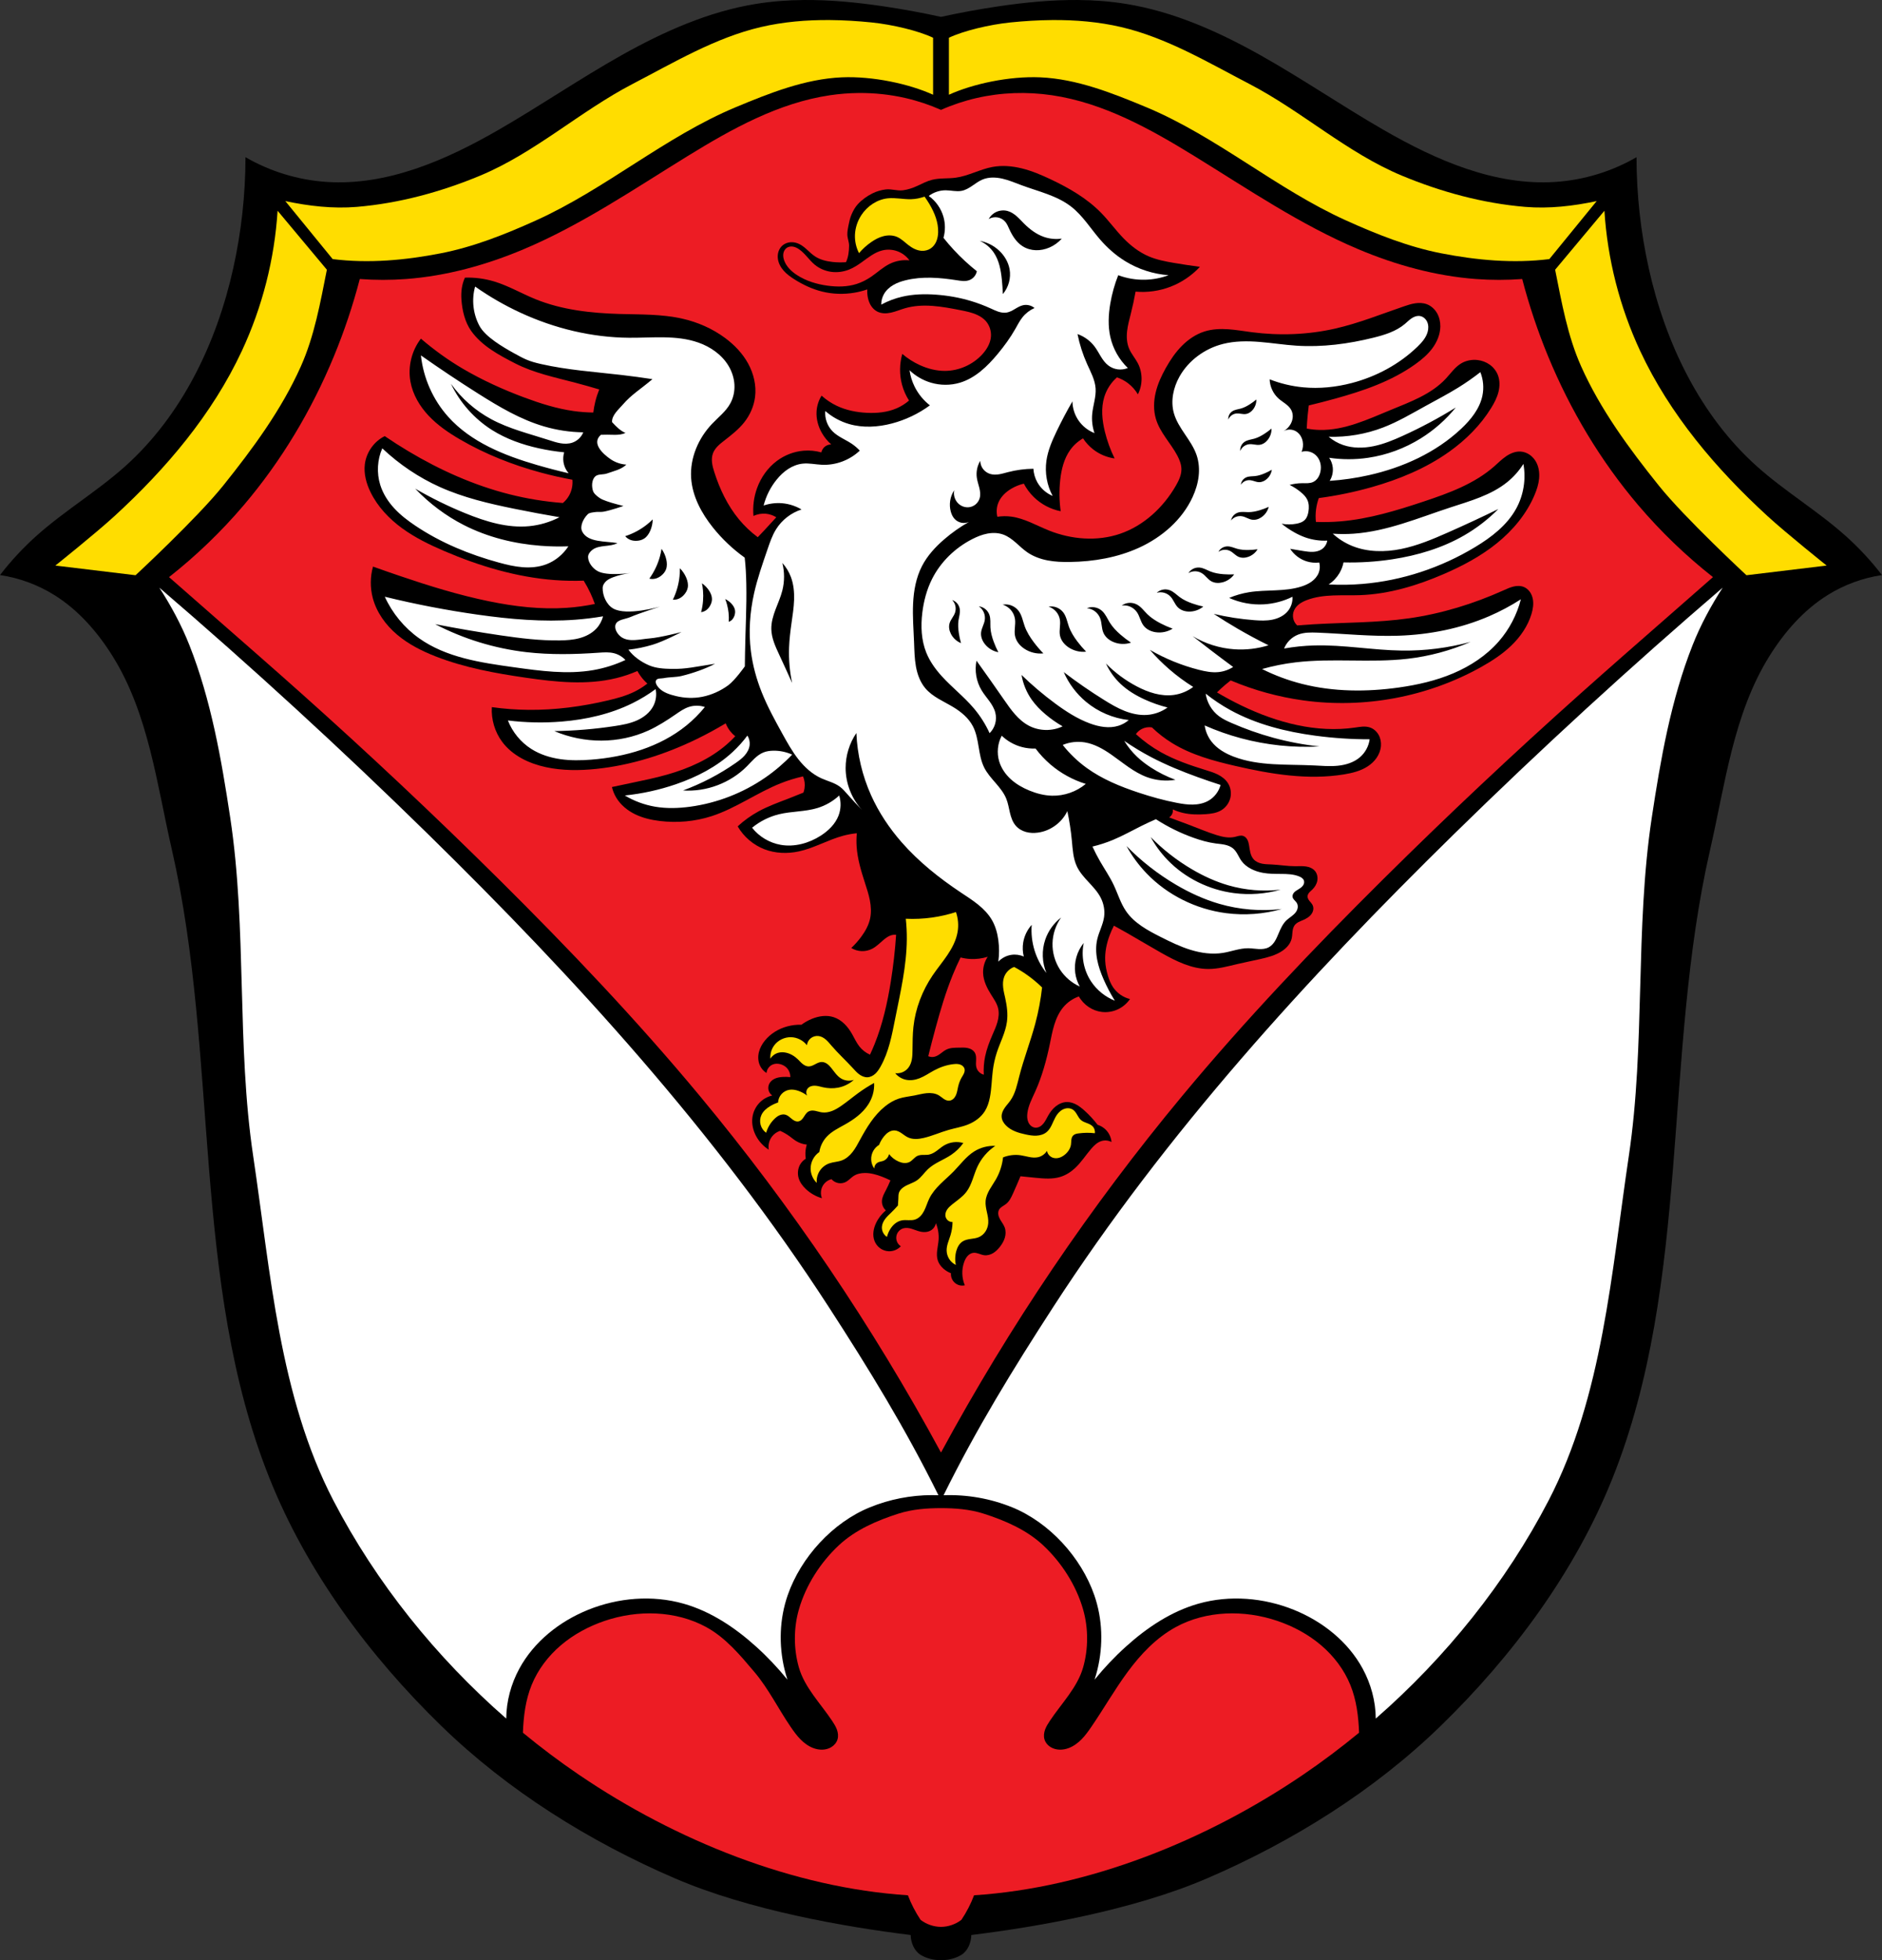 <?xml version="1.0" encoding="UTF-8" standalone="no"?>
<svg
   xmlns:dc="http://purl.org/dc/elements/1.1/"
   xmlns:cc="http://creativecommons.org/ns#"
   xmlns:rdf="http://www.w3.org/1999/02/22-rdf-syntax-ns#"
   xmlns:svg="http://www.w3.org/2000/svg"
   xmlns="http://www.w3.org/2000/svg"
   xmlns:sodipodi="http://sodipodi.sourceforge.net/DTD/sodipodi-0.dtd"
   xmlns:inkscape="http://www.inkscape.org/namespaces/inkscape"
   viewBox="0 0 782.922 814.948"
   version="1.1"
   id="svg2335"
   sodipodi:docname="Wappen_von_Geiersthal.svg"
   inkscape:version="0.92.5 (2060ec1f9f, 2020-04-08)"
   width="782.922"
   height="814.948">
  <rect x="0" y="0" width="782.922" height="814.948" fill="#333333" stroke="none"/>
  <defs
     id="defs2339">
    <inkscape:path-effect
       effect="spiro"
       id="path-effect7378"
       is_visible="true" />
    <inkscape:path-effect
       effect="spiro"
       id="path-effect7374"
       is_visible="true" />
    <inkscape:path-effect
       effect="spiro"
       id="path-effect7369"
       is_visible="true" />
    <inkscape:path-effect
       effect="spiro"
       id="path-effect7364"
       is_visible="true" />
    <inkscape:path-effect
       effect="spiro"
       id="path-effect7359"
       is_visible="true" />
    <inkscape:path-effect
       effect="spiro"
       id="path-effect7354"
       is_visible="true" />
    <inkscape:path-effect
       effect="spiro"
       id="path-effect7349"
       is_visible="true" />
    <inkscape:path-effect
       effect="spiro"
       id="path-effect7343"
       is_visible="true" />
    <inkscape:path-effect
       effect="spiro"
       id="path-effect7318"
       is_visible="true" />
    <inkscape:path-effect
       effect="spiro"
       id="path-effect7314"
       is_visible="true" />
    <inkscape:path-effect
       effect="spiro"
       id="path-effect7310"
       is_visible="true" />
    <inkscape:path-effect
       effect="spiro"
       id="path-effect7305"
       is_visible="true" />
    <inkscape:path-effect
       effect="spiro"
       id="path-effect7299"
       is_visible="true" />
    <inkscape:path-effect
       effect="spiro"
       id="path-effect7294"
       is_visible="true" />
    <inkscape:path-effect
       effect="spiro"
       id="path-effect7289"
       is_visible="true" />
    <inkscape:path-effect
       effect="spiro"
       id="path-effect7285"
       is_visible="true" />
    <inkscape:path-effect
       effect="spiro"
       id="path-effect7188"
       is_visible="true" />
    <inkscape:path-effect
       effect="spiro"
       id="path-effect7183"
       is_visible="true" />
    <inkscape:path-effect
       effect="spiro"
       id="path-effect7094"
       is_visible="true" />
    <inkscape:path-effect
       effect="spiro"
       id="path-effect7070"
       is_visible="true" />
    <inkscape:path-effect
       effect="spiro"
       id="path-effect7066"
       is_visible="true" />
    <inkscape:path-effect
       effect="spiro"
       id="path-effect7061"
       is_visible="true" />
    <inkscape:path-effect
       effect="spiro"
       id="path-effect7055"
       is_visible="true" />
    <inkscape:path-effect
       effect="spiro"
       id="path-effect7050"
       is_visible="true" />
    <inkscape:path-effect
       effect="spiro"
       id="path-effect7045"
       is_visible="true" />
    <inkscape:path-effect
       effect="spiro"
       id="path-effect7041"
       is_visible="true" />
    <inkscape:path-effect
       effect="spiro"
       id="path-effect6818"
       is_visible="true" />
    <inkscape:path-effect
       effect="spiro"
       id="path-effect6814"
       is_visible="true" />
    <inkscape:path-effect
       effect="spiro"
       id="path-effect6810"
       is_visible="true" />
    <inkscape:path-effect
       effect="spiro"
       id="path-effect6771"
       is_visible="true" />
    <inkscape:path-effect
       effect="spiro"
       id="path-effect6767"
       is_visible="true" />
    <inkscape:path-effect
       effect="spiro"
       id="path-effect6763"
       is_visible="true" />
    <inkscape:path-effect
       effect="spiro"
       id="path-effect6739"
       is_visible="true" />
    <inkscape:path-effect
       effect="spiro"
       id="path-effect6697"
       is_visible="true" />
    <inkscape:path-effect
       effect="spiro"
       id="path-effect6657"
       is_visible="true" />
    <inkscape:path-effect
       effect="spiro"
       id="path-effect6628"
       is_visible="true" />
    <inkscape:path-effect
       effect="spiro"
       id="path-effect6624"
       is_visible="true" />
    <inkscape:path-effect
       effect="spiro"
       id="path-effect6548"
       is_visible="true" />
    <inkscape:path-effect
       effect="spiro"
       id="path-effect6506"
       is_visible="true" />
    <inkscape:path-effect
       effect="spiro"
       id="path-effect6394"
       is_visible="true" />
    <inkscape:path-effect
       effect="spiro"
       id="path-effect6390"
       is_visible="true" />
    <inkscape:path-effect
       effect="spiro"
       id="path-effect6341"
       is_visible="true" />
    <inkscape:path-effect
       effect="spiro"
       id="path-effect6270"
       is_visible="true" />
    <inkscape:path-effect
       effect="spiro"
       id="path-effect6155"
       is_visible="true" />
    <inkscape:path-effect
       effect="spiro"
       id="path-effect6069"
       is_visible="true" />
    <inkscape:path-effect
       effect="spiro"
       id="path-effect6069-6"
       is_visible="true" />
    <inkscape:path-effect
       effect="spiro"
       id="path-effect6155-2"
       is_visible="true" />
    <inkscape:path-effect
       effect="spiro"
       id="path-effect6341-7"
       is_visible="true" />
    <inkscape:path-effect
       effect="spiro"
       id="path-effect6506-2"
       is_visible="true" />
    <inkscape:path-effect
       effect="spiro"
       id="path-effect6548-6"
       is_visible="true" />
    <inkscape:path-effect
       effect="spiro"
       id="path-effect6548-4"
       is_visible="true" />
    <inkscape:path-effect
       effect="spiro"
       id="path-effect6657-5"
       is_visible="true" />
    <inkscape:path-effect
       effect="spiro"
       id="path-effect6697-4"
       is_visible="true" />
    <inkscape:path-effect
       effect="spiro"
       id="path-effect6739-8"
       is_visible="true" />
    <inkscape:path-effect
       effect="spiro"
       id="path-effect6970"
       is_visible="true" />
    <inkscape:path-effect
       effect="spiro"
       id="path-effect7070-8"
       is_visible="true" />
    <inkscape:path-effect
       effect="spiro"
       id="path-effect7094-8"
       is_visible="true" />
    <inkscape:path-effect
       effect="spiro"
       id="path-effect7094-8-8"
       is_visible="true" />
    <inkscape:path-effect
       effect="spiro"
       id="path-effect7094-8-8-1"
       is_visible="true" />
    <inkscape:path-effect
       effect="spiro"
       id="path-effect7094-8-8-1-7"
       is_visible="true" />
    <inkscape:path-effect
       effect="spiro"
       id="path-effect7094-8-8-1-4"
       is_visible="true" />
    <inkscape:path-effect
       effect="spiro"
       id="path-effect7188-3"
       is_visible="true" />
    <inkscape:path-effect
       effect="spiro"
       id="path-effect7188-3-7"
       is_visible="true" />
    <inkscape:path-effect
       effect="spiro"
       id="path-effect7188-3-7-0"
       is_visible="true" />
    <inkscape:path-effect
       effect="spiro"
       id="path-effect7188-3-7-0-9"
       is_visible="true" />
    <inkscape:path-effect
       effect="spiro"
       id="path-effect7188-3-8"
       is_visible="true" />
    <inkscape:path-effect
       effect="spiro"
       id="path-effect7318-1"
       is_visible="true" />
    <inkscape:path-effect
       effect="spiro"
       id="path-effect7378-7"
       is_visible="true" />
    <inkscape:path-effect
       effect="spiro"
       id="path-effect7378-0"
       is_visible="true" />
    <inkscape:path-effect
       effect="spiro"
       id="path-effect7378-0-6"
       is_visible="true" />
    <inkscape:path-effect
       effect="spiro"
       id="path-effect7378-0-3"
       is_visible="true" />
    <inkscape:path-effect
       effect="spiro"
       id="path-effect7378-0-3-6"
       is_visible="true" />
    <inkscape:path-effect
       effect="spiro"
       id="path-effect7378-0-3-5"
       is_visible="true" />
    <inkscape:path-effect
       effect="spiro"
       id="path-effect7378-0-3-5-9"
       is_visible="true" />
    <inkscape:path-effect
       effect="spiro"
       id="path-effect7378-0-3-5-8"
       is_visible="true" />
    <inkscape:path-effect
       effect="spiro"
       id="path-effect7378-0-3-5-8-9"
       is_visible="true" />
    <inkscape:path-effect
       effect="spiro"
       id="path-effect7378-0-3-5-8-9-1"
       is_visible="true" />
    <inkscape:path-effect
       effect="spiro"
       id="path-effect7378-0-3-5-8-9-14"
       is_visible="true" />
    <inkscape:path-effect
       effect="spiro"
       id="path-effect7378-0-3-5-8-9-14-4"
       is_visible="true" />
  </defs>
  <sodipodi:namedview
     pagecolor="#ffffff"
     bordercolor="#666666"
     borderopacity="1"
     objecttolerance="10"
     gridtolerance="10"
     guidetolerance="10"
     inkscape:pageopacity="0"
     inkscape:pageshadow="2"
     inkscape:window-width="1920"
     inkscape:window-height="1046"
     id="namedview2337"
     showgrid="false"
     inkscape:zoom="0.97306816"
     inkscape:cx="391.46094"
     inkscape:cy="407.47403"
     inkscape:window-x="-11"
     inkscape:window-y="-11"
     inkscape:window-maximized="1"
     inkscape:current-layer="svg2335"
     inkscape:snap-global="false"
     inkscape:snap-midpoints="true"
     inkscape:snap-smooth-nodes="true"
     fit-margin-top="0"
     fit-margin-left="0"
     fit-margin-right="0"
     fit-margin-bottom="0" />
  <path
     style="fill:#000000;stroke:none;stroke-width:1px;stroke-linecap:butt;stroke-linejoin:miter;stroke-opacity:1"
     d="m 334.396,0.006 c -6.656,0.057 -13.296,0.545 -19.877,1.609 -19.747,3.193 -38.352,11.477 -55.824,21.273 -17.473,9.797 -34.037,21.158 -51.398,31.152 -21.916,12.616 -46.29,23.271 -71.48,21.59 -11.814,-0.789 -23.438,-4.336 -33.699,-10.281 -0.013,15.546 -1.728,31.09 -5.105,46.26 -6.908,31.031 -21.334,61.099 -44.932,82.24 -11.602,10.394 -25.133,18.42 -36.762,28.783 C 9.721,227.621 4.584,233.137 0,239.082 c 7.938,1.173 15.634,3.988 22.467,8.223 10.135,6.281 18.201,15.538 24.508,25.699 14.827,23.886 18.26,52.942 24.508,80.184 19.719,85.977 7.892,179.59 40.666,261.484 15.52,38.78 41.522,73.818 71.486,102.92 27.71,26.913 61.593,48.015 97.068,63.301 30.901,13.315 71.136,20.267 98.148,23.586 0.057,3.168 1.484,6.612 4.086,8.225 4.83,2.994 12.217,2.994 17.047,0 2.602,-1.613 4.029,-5.056 4.086,-8.225 27.012,-3.319 67.248,-10.271 98.148,-23.586 35.475,-15.286 69.358,-36.388 97.068,-63.301 29.964,-29.102 55.966,-64.14 71.486,-102.92 32.774,-81.894 20.947,-175.508 40.666,-261.484 6.248,-27.241 9.681,-56.298 24.508,-80.184 6.307,-10.161 14.373,-19.418 24.508,-25.699 6.832,-4.234 14.528,-7.05 22.467,-8.223 -4.584,-5.945 -9.721,-11.461 -15.318,-16.449 -11.629,-10.363 -25.16,-18.389 -36.762,-28.783 -23.598,-21.141 -38.024,-51.209 -44.932,-82.24 -3.377,-15.17 -5.092,-30.714 -5.105,-46.26 -10.261,5.946 -21.886,9.493 -33.699,10.281 C 621.915,77.312 597.541,66.657 575.625,54.041 558.263,44.046 541.699,32.685 524.227,22.888 506.754,13.092 488.149,4.808 468.402,1.615 461.822,0.551 455.182,0.062 448.525,0.006 c -11.094,-0.094 -22.232,1.007 -33.223,2.635 -7.994,1.184 -15.947,2.644 -23.842,4.375 -7.895,-1.731 -15.848,-3.191 -23.842,-4.375 -10.99,-1.628 -22.129,-2.729 -33.223,-2.635 z"
     id="path6067-0"
     inkscape:connector-curvature="0"
     sodipodi:nodetypes="sccsscccccccsssscaacssssccccsccsccscscss" />
  <path
     style="fill:#ffdd00;fill-opacity:1;stroke:none;stroke-width:1px;stroke-linecap:butt;stroke-linejoin:miter;stroke-opacity:1"
     d="m 345.21,8.334 c -9.679,-0.076 -19.361,0.736 -28.713,2.922 -18.937,4.426 -36.078,14.68 -53.334,23.648 -21.868,11.366 -40.616,28.617 -63.365,38.094 -16.303,6.792 -33.762,11.538 -51.361,13.014 -9.912,0.831 -19.988,-0.338 -29.744,-2.412 L 138.388,107.717 c 14.99,1.881 30.27,0.47 45.02,-2.412 13.685,-2.674 26.831,-7.915 39.541,-13.65 29.041,-13.104 53.757,-34.854 83.168,-47.105 14.095,-5.872 28.843,-11.744 44.098,-12.398 12.867,-0.552 28.004,2.712 37.955,7.234 V 15.689 C 382.183,12.834 371.31,10.212 362.558,9.326 356.824,8.746 351.017,8.38 345.21,8.334 Z m 92.502,0 c -5.807,0.046 -11.612,0.412 -17.346,0.992 -8.752,0.886 -19.625,3.508 -25.611,6.363 v 23.695 c 9.951,-4.522 25.086,-7.786 37.953,-7.234 15.255,0.654 30.003,6.527 44.098,12.398 29.411,12.252 54.127,34.001 83.168,47.105 12.71,5.735 25.856,10.976 39.541,13.65 14.749,2.882 30.03,4.293 45.02,2.412 L 664.23,83.6 c -9.757,2.075 -19.832,3.243 -29.744,2.412 -17.6,-1.475 -35.058,-6.222 -51.361,-13.014 -22.75,-9.477 -41.498,-26.728 -63.365,-38.094 -17.256,-8.969 -34.397,-19.222 -53.334,-23.648 -9.352,-2.186 -19.034,-2.998 -28.713,-2.922 z M 115.478,87.619 c -1.273,20.126 -6.345,40.005 -14.871,58.281 -12.316,26.4 -31.572,49.059 -53.057,68.732 -7.859,7.197 -24.52,20.5 -24.52,20.5 l 33.361,4.02 c 0,0 25.565,-23.691 36.432,-37.234 12.346,-15.388 24.276,-31.566 32.328,-49.576 5.665,-12.67 8.116,-26.628 10.826,-40.205 z m 551.967,0 -20.5,24.518 c 2.71,13.577 5.163,27.535 10.828,40.205 8.052,18.01 19.98,34.189 32.326,49.576 10.867,13.544 36.432,37.234 36.432,37.234 l 33.361,-4.02 c 0,0 -16.66,-13.303 -24.52,-20.5 -21.485,-19.674 -40.741,-42.332 -53.057,-68.732 -8.526,-18.276 -13.598,-38.155 -14.871,-58.281 z"
     id="path6388-7-6"
     inkscape:connector-curvature="0" />
  <path
     style="fill:#ffffff;stroke:none;stroke-width:1px;stroke-linecap:butt;stroke-linejoin:miter;stroke-opacity:1"
     d="m 66.275,244.311 c 4.884,7.54 9.174,15.475 12.477,23.811 9.047,22.837 13.338,47.472 17.021,71.807 7.032,46.454 2.605,94.202 9.549,140.67 7.249,48.516 10.848,99.858 33.379,143.248 17.731,34.146 42.736,65.203 71.895,90.646 0.052,-7.226 2.002,-14.421 5.457,-20.775 6.107,-11.234 16.73,-19.643 28.588,-24.428 12.531,-5.057 26.724,-6.25 39.725,-2.566 11.324,3.209 21.386,9.928 30.127,17.811 4.708,4.246 9.08,8.861 13.082,13.777 -0.453,-1.394 -0.856,-2.803 -1.201,-4.229 -2.461,-10.16 -2.117,-21.034 1.32,-30.906 5.488,-15.762 18.719,-30.229 34.18,-36.516 8.172,-3.323 16.988,-5.049 25.809,-5.07 0.902,-0.002 1.805,0.019 2.707,0.053 C 376.745,594.021 361.517,569.21 344.785,543.406 297.841,471.011 239.48,406.966 178.078,346.803 141.939,311.392 104.636,277.214 66.275,244.311 Z m 650.371,0 c -38.361,32.903 -75.667,67.082 -111.807,102.492 -61.402,60.164 -119.761,124.208 -166.705,196.604 -16.732,25.804 -31.962,50.616 -45.605,78.238 9.718,-0.363 19.51,1.352 28.52,5.016 15.461,6.286 28.691,20.754 34.18,36.516 3.437,9.872 3.781,20.747 1.32,30.906 -0.345,1.425 -0.748,2.834 -1.201,4.229 4.002,-4.916 8.374,-9.532 13.082,-13.777 8.741,-7.882 18.803,-14.602 30.127,-17.811 13.001,-3.684 27.194,-2.49 39.725,2.566 11.858,4.785 22.481,13.194 28.588,24.428 3.454,6.354 5.404,13.548 5.457,20.773 29.157,-25.443 54.16,-56.499 71.891,-90.645 22.531,-43.39 26.131,-94.732 33.381,-143.248 6.943,-46.468 2.517,-94.216 9.549,-140.67 3.684,-24.335 7.974,-48.97 17.021,-71.807 3.302,-8.336 7.594,-16.271 12.479,-23.811 z"
     id="path6153"
     inkscape:connector-curvature="0"
     sodipodi:nodetypes="csssscssssccssccssccsscssccsssscssssc" />
  <path
     style="fill:#ed1c24;fill-opacity:1;stroke:none;stroke-width:1px;stroke-linecap:butt;stroke-linejoin:miter;stroke-opacity:1"
     d="m 357.123,38.668 c -3.954,0.039 -7.907,0.35 -11.818,0.926 -21.424,3.155 -40.875,13.989 -59.318,25.338 -22.275,13.706 -44.055,28.534 -68.156,38.693 -15.564,6.561 -32.063,11.12 -48.906,12.375 -6.404,0.477 -12.846,0.477 -19.25,0 -2.861,10.967 -6.474,21.736 -10.803,32.211 -9.25,22.381 -21.813,43.432 -37.514,61.871 -9.321,10.947 -19.736,20.965 -31.035,29.855 6.347,5.57 12.698,11.135 19.053,16.695 12.01,10.508 24.035,21 35.943,31.623 28.034,25.009 55.418,50.747 82.102,77.191 29.133,28.872 57.456,58.611 83.674,90.154 38.215,45.977 71.886,95.728 100.367,148.293 28.481,-52.565 62.154,-102.316 100.369,-148.293 26.218,-31.543 54.539,-61.283 83.672,-90.154 26.684,-26.444 54.068,-52.183 82.102,-77.191 11.908,-10.623 23.933,-21.115 35.943,-31.623 6.355,-5.56 12.706,-11.125 19.053,-16.695 -11.3,-8.891 -21.712,-18.908 -31.033,-29.855 -15.701,-18.439 -28.265,-39.49 -37.516,-61.871 -4.329,-10.475 -7.941,-21.244 -10.803,-32.211 -6.404,0.477 -12.844,0.477 -19.248,0 -16.844,-1.255 -33.344,-5.814 -48.908,-12.375 -24.101,-10.159 -45.881,-24.987 -68.156,-38.693 -18.443,-11.349 -37.892,-22.183 -59.316,-25.338 -10.431,-1.536 -21.151,-1.187 -31.426,1.18 -5.052,1.163 -9.993,2.81 -14.732,4.91 -4.739,-2.1 -9.679,-3.747 -14.73,-4.91 -6.422,-1.479 -13.017,-2.17 -19.607,-2.105 z"
     id="path6339"
     inkscape:connector-curvature="0" />
  <path
     style="fill:#ed1c24;fill-opacity:1;stroke:none;stroke-width:8;stroke-linecap:round;stroke-linejoin:round;stroke-miterlimit:4;stroke-dasharray:none;stroke-opacity:1"
     d="m 391.461,627 c -5.911,0 -11.955,0.47 -17.59,2.256 -8.923,2.828 -17.976,6.744 -24.828,13.121 -7.703,7.17 -13.815,16.668 -16.713,26.785 -2.208,7.708 -2.204,16.345 0,24.055 2.4,8.394 8.989,14.937 13.846,22.232 0.765,1.149 1.51,2.326 1.979,3.617 0.469,1.291 0.648,2.717 0.268,4.035 -0.394,1.365 -1.382,2.537 -2.621,3.281 -1.102,0.662 -2.393,0.999 -3.688,1.037 -1.294,0.038 -2.59,-0.219 -3.797,-0.674 -2.049,-0.772 -3.837,-2.106 -5.354,-3.654 -1.517,-1.548 -2.781,-3.312 -4.002,-5.092 -5.177,-7.546 -9.228,-15.905 -15.139,-22.885 -5.9,-6.966 -11.912,-14.227 -20.041,-18.664 -12.698,-6.93 -28.55,-7.23 -42.291,-2.553 -6.622,2.254 -12.875,5.617 -18.156,10.113 -5.281,4.496 -9.574,10.143 -12.158,16.494 -2.56,6.293 -3.391,13.068 -3.641,19.867 7.558,6.227 15.363,12.084 23.373,17.521 40.308,27.365 89.222,46.991 136.791,50.068 1.362,3.594 3.136,7.027 5.27,10.209 2.398,1.846 5.431,2.904 8.49,2.926 3.057,-0.022 6.09,-1.078 8.488,-2.922 2.135,-3.183 3.909,-6.617 5.271,-10.213 47.569,-3.077 96.483,-22.703 136.791,-50.068 8.011,-5.438 15.819,-11.296 23.377,-17.523 -0.25,-6.798 -1.081,-13.573 -3.641,-19.865 -2.584,-6.351 -6.877,-11.998 -12.158,-16.494 -5.281,-4.496 -11.534,-7.859 -18.156,-10.113 -13.741,-4.677 -29.593,-4.377 -42.291,2.553 -8.129,4.437 -14.605,11.293 -20.041,18.664 -5.436,7.371 -9.962,15.339 -15.139,22.885 -1.221,1.78 -2.485,3.543 -4.002,5.092 -1.517,1.548 -3.304,2.882 -5.354,3.654 -1.207,0.455 -2.503,0.712 -3.797,0.674 -1.294,-0.038 -2.585,-0.376 -3.688,-1.037 -1.239,-0.744 -2.227,-1.917 -2.621,-3.281 -0.381,-1.318 -0.201,-2.744 0.268,-4.035 0.469,-1.291 1.214,-2.468 1.979,-3.617 4.856,-7.295 11.446,-13.838 13.846,-22.232 2.204,-7.709 2.208,-16.346 0,-24.055 -2.897,-10.117 -9.01,-19.615 -16.713,-26.785 -6.852,-6.378 -15.905,-10.294 -24.828,-13.121 C 403.416,627.47 397.372,627 391.461,627 Z"
     id="path6504"
     inkscape:connector-curvature="0"
     sodipodi:nodetypes="aaaaaccccccccasssscscccccscssscccccccsccaaaaa" />
  <path
     style="fill:#000000;stroke:none;stroke-width:2;stroke-linecap:round;stroke-linejoin:round;stroke-miterlimit:4;stroke-dasharray:none;stroke-opacity:1"
     d="m 419.047,69.057 -1.4e-4,0.002 c -2.09,-0.124 -4.186,-0.021 -6.245,0.366 -5.189,0.977 -9.958,3.73 -15.188,4.446 -3.296,0.451 -6.698,0.077 -9.924,0.9 -2.086,0.532 -4.016,1.545 -5.97,2.46 -1.953,0.915 -4.016,1.622 -6.141,1.886 -2.347,0.291 -4.736,-0.639 -7.084,-0.361 -1.91,0.226 -3.811,0.777 -5.533,1.632 -2.265,1.125 -4.395,2.641 -6.105,4.504 -1.125,1.226 -1.944,2.73 -2.607,4.256 -0.654,1.506 -0.996,3.136 -1.314,4.747 -0.236,1.196 -0.459,2.413 -0.438,3.632 0.027,1.58 0.757,3.105 0.73,4.685 -0.039,2.304 -0.301,4.69 -1.297,6.791 -1.873,0.14 -3.759,0.106 -5.626,-0.099 -2.557,-0.281 -5.135,-0.912 -7.288,-2.338 -2.277,-1.508 -3.985,-3.841 -6.421,-5.066 -1.138,-0.572 -2.416,-0.879 -3.683,-0.798 -1.268,0.08 -2.521,0.559 -3.472,1.414 -0.736,0.661 -1.28,1.535 -1.588,2.482 -0.308,0.947 -0.384,1.966 -0.259,2.955 0.238,1.879 1.192,3.612 2.443,5.018 1.251,1.406 2.793,2.514 4.375,3.521 3.585,2.281 7.478,4.108 11.59,5.123 4.372,1.079 8.958,1.228 13.397,0.48 1.837,-0.309 3.649,-0.772 5.412,-1.377 -0.081,1.157 -9.6e-4,2.326 0.235,3.461 0.241,1.157 0.648,2.287 1.276,3.283 0.628,0.996 1.484,1.855 2.514,2.408 0.879,0.472 1.87,0.714 2.863,0.774 0.993,0.06 1.99,-0.057 2.963,-0.268 1.946,-0.423 3.791,-1.22 5.701,-1.784 7.494,-2.216 15.509,-0.755 23.171,0.757 2.394,0.472 4.815,0.957 7.029,1.992 1.327,0.621 2.579,1.445 3.555,2.549 1.555,1.76 2.322,4.198 2.113,6.552 -0.244,2.752 -1.744,5.251 -3.597,7.275 -3.953,4.318 -9.716,6.86 -15.524,6.879 -3.614,0.012 -7.197,-0.911 -10.491,-2.419 -2.615,-1.197 -5.065,-2.763 -7.259,-4.638 -1.193,4.141 -1.234,8.618 -0.116,12.78 0.628,2.338 1.617,4.577 2.917,6.61 -1.536,1.322 -3.267,2.408 -5.119,3.211 -3.875,1.681 -8.188,2.094 -12.397,1.889 -4.303,-0.21 -8.617,-1.057 -12.521,-2.907 -2.301,-1.091 -4.443,-2.524 -6.339,-4.239 -1.223,1.966 -1.949,4.249 -2.09,6.569 -0.191,3.142 0.691,6.304 2.258,9.021 1.022,1.771 2.332,3.369 3.861,4.712 -1.19,-0.027 -2.382,0.5 -3.172,1.404 -0.468,0.536 -0.798,1.197 -0.946,1.897 -2.394,-0.674 -4.905,-0.915 -7.381,-0.712 -4.004,0.329 -7.901,1.838 -11.136,4.255 -3.786,2.829 -6.64,6.872 -8.254,11.353 -1.322,3.67 -1.83,7.64 -1.478,11.531 1.621,-0.779 3.452,-1.101 5.237,-0.921 1.504,0.151 2.974,0.656 4.258,1.464 -1.675,1.86 -3.37,3.701 -5.085,5.524 -0.869,0.924 -1.744,1.843 -2.623,2.757 -2.906,-2.155 -5.553,-4.671 -7.863,-7.471 -4.708,-5.706 -7.966,-12.532 -10.22,-19.612 -0.4,-1.256 -0.772,-2.529 -0.929,-3.839 -0.158,-1.311 -0.095,-2.669 0.356,-3.907 0.404,-1.109 1.106,-2.09 1.919,-2.938 0.812,-0.848 1.738,-1.575 2.662,-2.297 3.019,-2.358 6.099,-4.714 8.477,-7.733 2.374,-3.013 3.987,-6.663 4.471,-10.489 0.607,-4.788 -0.573,-9.716 -2.889,-13.933 -2.315,-4.217 -5.721,-7.751 -9.562,-10.599 -5.292,-3.924 -11.444,-6.601 -17.841,-8.047 -8.525,-1.927 -17.355,-1.692 -26.085,-1.948 -11.939,-0.348 -24.033,-1.676 -35.111,-6.206 -5.772,-2.36 -11.218,-5.573 -17.191,-7.346 -3.889,-1.154 -7.959,-1.678 -12.009,-1.547 -1.329,2.799 -1.679,6.016 -1.464,9.073 0.322,4.563 1.431,9.377 4.065,13.091 4.403,6.208 11.565,10.042 18.295,13.489 7.813,4.001 16.546,5.799 25.033,8.034 3.329,0.877 6.643,1.809 9.941,2.797 -0.661,1.632 -1.207,3.314 -1.632,5.025 -0.373,1.503 -0.651,3.028 -0.835,4.567 -2.699,-0.028 -5.399,-0.228 -8.073,-0.6 -7.074,-0.983 -13.936,-3.155 -20.64,-5.649 -8.803,-3.276 -17.401,-7.18 -25.511,-11.928 -6.184,-3.62 -12.033,-7.856 -17.495,-12.534 -3.853,4.973 -5.481,11.652 -4.359,17.874 0.971,5.385 3.885,10.276 7.62,14.227 3.735,3.951 8.27,7.034 12.948,9.763 10.532,6.145 21.955,10.648 33.695,13.82 4.328,1.169 8.705,2.159 13.113,2.969 0.216,2.21 -0.242,4.483 -1.296,6.43 -0.671,1.241 -1.579,2.35 -2.659,3.246 -7.483,-0.567 -14.919,-1.777 -22.202,-3.615 -14.79,-3.733 -28.883,-10.038 -42.019,-17.878 -3.356,-2.003 -6.653,-4.108 -9.887,-6.309 -4.441,2.168 -7.667,6.72 -8.278,11.682 -0.492,3.995 0.622,8.049 2.39,11.654 2.951,6.017 7.69,11.002 13.066,14.929 5.376,3.927 11.393,6.855 17.494,9.472 14.653,6.285 30.125,10.915 45.991,12.108 4.026,0.303 8.069,0.383 12.103,0.242 1.055,1.704 2.007,3.473 2.849,5.294 0.664,1.435 1.259,2.902 1.783,4.395 -3.822,0.792 -7.698,1.327 -11.59,1.599 -10.914,0.762 -21.885,-0.543 -32.606,-2.749 -12.471,-2.565 -24.669,-6.342 -36.737,-10.437 -3.794,-1.287 -7.578,-2.605 -11.35,-3.956 -1.174,4.2 -1.219,8.718 -0.127,12.941 1.564,6.045 5.391,11.326 10.118,15.333 4.727,4.007 10.329,6.828 16.078,9.075 12.002,4.692 24.766,7.009 37.499,8.852 12.499,1.809 25.366,3.169 37.641,0.171 3.001,-0.733 5.939,-1.723 8.777,-2.955 0.393,0.714 0.831,1.405 1.308,2.065 0.832,1.153 1.785,2.216 2.84,3.163 -1.665,1.306 -3.462,2.437 -5.355,3.369 -3.471,1.707 -7.228,2.73 -10.985,3.615 -10.843,2.555 -21.958,4.038 -33.089,3.937 -5.107,-0.046 -10.211,-0.426 -15.27,-1.134 -0.304,5.117 1.246,10.326 4.291,14.418 4.291,5.765 11.184,9.027 18.149,10.53 6.864,1.481 13.971,1.458 20.953,0.736 14.567,-1.505 28.748,-6.027 41.947,-12.459 4.072,-1.984 8.059,-4.152 11.943,-6.492 0.462,1.169 1.092,2.271 1.866,3.255 0.619,0.788 1.327,1.503 2.108,2.124 -1.1,1.176 -2.26,2.294 -3.473,3.349 -7.081,6.155 -15.847,10.028 -24.825,12.583 -4.926,1.402 -9.946,2.43 -14.957,3.478 -2.681,0.561 -5.363,1.128 -8.042,1.699 0.364,1.547 0.97,3.036 1.785,4.395 1.841,3.069 4.725,5.407 7.921,6.953 3.196,1.546 6.7,2.341 10.216,2.767 7.209,0.874 14.606,0.23 21.524,-2.004 10.058,-3.249 18.817,-9.704 28.638,-13.628 3.057,-1.222 6.211,-2.195 9.421,-2.907 0.65,1.555 0.865,3.295 0.611,4.965 -0.092,0.603 -0.244,1.198 -0.452,1.771 -2.037,0.843 -4.082,1.659 -6.138,2.451 -4.237,1.632 -8.532,3.166 -12.523,5.344 -3.134,1.71 -6.059,3.81 -8.692,6.24 2.506,4.318 6.493,7.731 11.11,9.513 4.531,1.749 9.578,1.925 14.319,0.9 6.361,-1.375 12.12,-4.802 18.405,-6.502 1.878,-0.508 3.799,-0.86 5.734,-1.05 -0.178,1.85 -0.204,3.715 -0.078,5.569 0.349,5.139 1.857,10.115 3.44,15.01 0.782,2.418 1.586,4.837 2.066,7.335 0.48,2.498 0.629,5.096 0.091,7.582 -0.588,2.719 -1.973,5.2 -3.609,7.436 -1.257,1.718 -2.672,3.319 -4.222,4.771 1.298,0.793 2.797,1.245 4.312,1.3 1.514,0.056 3.04,-0.286 4.391,-0.982 1.803,-0.929 3.236,-2.437 4.795,-3.743 0.961,-0.804 2.005,-1.552 3.205,-1.893 0.633,-0.18 1.298,-0.243 1.953,-0.184 -0.441,6.533 -1.18,13.047 -2.215,19.511 -1.414,8.83 -3.393,17.61 -6.718,25.895 -0.602,1.501 -1.248,2.984 -1.937,4.447 -1.728,-0.756 -3.264,-1.949 -4.436,-3.443 -1.226,-1.564 -2.035,-3.416 -3.025,-5.144 -0.877,-1.532 -1.91,-2.984 -3.172,-4.21 -1.262,-1.225 -2.759,-2.221 -4.418,-2.774 -2.944,-0.983 -6.207,-0.508 -9.083,0.663 -1.553,0.632 -3.029,1.462 -4.381,2.463 -1.987,-0.057 -3.981,0.178 -5.901,0.697 -3.594,0.971 -6.951,2.981 -9.313,5.896 -1.14,1.406 -2.049,3.028 -2.485,4.794 -0.435,1.766 -0.375,3.683 0.331,5.357 0.577,1.368 1.581,2.545 2.831,3.323 0.073,-0.785 0.366,-1.547 0.837,-2.175 0.471,-0.627 1.117,-1.117 1.843,-1.397 0.975,-0.375 2.07,-0.365 3.079,-0.098 0.988,0.262 1.919,0.77 2.638,1.507 0.992,1.015 1.548,2.454 1.498,3.882 -1.07,-0.122 -2.151,-0.146 -3.226,-0.074 -1.084,0.072 -2.18,0.246 -3.173,0.692 -0.994,0.446 -1.886,1.186 -2.367,2.174 -0.398,0.818 -0.494,1.783 -0.264,2.665 0.23,0.882 0.785,1.673 1.53,2.183 -2.103,0.479 -4.055,1.62 -5.517,3.226 -1.462,1.606 -2.428,3.67 -2.732,5.835 -0.376,2.677 0.261,5.446 1.536,7.82 1.233,2.295 3.061,4.257 5.249,5.636 -0.323,-1.91 0.186,-3.949 1.365,-5.473 0.856,-1.107 2.051,-1.94 3.377,-2.355 1.375,0.603 2.685,1.355 3.903,2.24 0.922,0.67 1.792,1.418 2.764,2.01 1.34,0.817 2.862,1.323 4.419,1.474 -0.337,1.101 -0.529,2.251 -0.57,3.403 -0.029,0.826 0.021,1.652 0.146,2.469 -0.924,0.561 -1.712,1.351 -2.273,2.283 -1.004,1.669 -1.247,3.774 -0.725,5.655 0.507,1.827 1.682,3.4 3.056,4.689 1.887,1.771 4.189,3.081 6.663,3.789 -0.504,-1.25 -0.563,-2.678 -0.166,-3.967 0.295,-0.959 0.837,-1.838 1.559,-2.526 0.722,-0.688 1.622,-1.185 2.584,-1.424 0.732,0.843 1.749,1.426 2.839,1.625 1.09,0.199 2.246,0.014 3.221,-0.518 1.142,-0.622 2,-1.671 3.082,-2.394 1.396,-0.933 3.107,-1.28 4.779,-1.284 2.399,-0.007 4.756,0.649 7.002,1.504 1.225,0.466 2.428,0.993 3.602,1.578 -0.576,1.402 -1.214,2.777 -1.913,4.12 -0.734,1.411 -1.554,2.857 -1.624,4.451 -0.065,1.463 0.557,2.943 1.642,3.908 -1.736,1.419 -3.152,3.24 -4.105,5.285 -0.53,1.138 -0.92,2.351 -1.063,3.601 -0.143,1.25 -0.032,2.538 0.406,3.716 0.46,1.238 1.282,2.335 2.338,3.11 1.057,0.775 2.344,1.225 3.647,1.27 1.856,0.064 3.724,-0.715 4.998,-2.087 -0.756,-0.476 -1.348,-1.214 -1.658,-2.06 -0.31,-0.847 -0.335,-1.797 -0.069,-2.659 0.401,-1.3 1.479,-2.361 2.771,-2.73 1.133,-0.324 2.35,-0.137 3.478,0.203 1.129,0.339 2.213,0.825 3.356,1.108 0.822,0.204 1.676,0.302 2.519,0.218 0.843,-0.084 1.674,-0.354 2.373,-0.838 0.937,-0.649 1.608,-1.683 1.821,-2.814 0.903,2.191 1.288,4.6 1.113,6.968 -0.107,1.442 -0.416,2.862 -0.583,4.298 -0.167,1.436 -0.185,2.924 0.275,4.292 0.443,1.318 1.312,2.458 2.352,3.367 0.915,0.799 1.969,1.435 3.098,1.869 -0.104,1.35 0.391,2.735 1.322,3.705 0.565,0.588 1.28,1.025 2.057,1.254 0.777,0.229 1.612,0.25 2.399,0.061 -1.301,-3.038 -1.4,-6.584 -0.27,-9.692 0.326,-0.898 0.76,-1.773 1.397,-2.479 0.637,-0.706 1.496,-1.235 2.434,-1.337 0.76,-0.083 1.522,0.116 2.249,0.355 0.727,0.24 1.447,0.528 2.205,0.633 1.276,0.177 2.589,-0.181 3.703,-0.836 1.114,-0.655 2.045,-1.593 2.85,-2.613 0.892,-1.131 1.649,-2.39 2.063,-3.777 0.413,-1.386 0.463,-2.911 -0.029,-4.27 -0.461,-1.272 -1.357,-2.325 -2,-3.513 -0.322,-0.594 -0.581,-1.232 -0.677,-1.903 -0.096,-0.671 -0.02,-1.38 0.302,-1.974 0.305,-0.563 0.806,-0.99 1.332,-1.348 0.526,-0.358 1.089,-0.664 1.59,-1.058 1.382,-1.089 2.173,-2.76 2.901,-4.375 1.067,-2.368 2.101,-4.75 3.101,-7.147 2.085,0.215 4.17,0.423 6.256,0.628 3.466,0.34 7.041,0.657 10.371,-0.377 2.27,-0.705 4.331,-2.019 6.08,-3.647 2.552,-2.375 4.441,-5.382 6.72,-8.027 0.611,-0.709 1.256,-1.395 1.987,-1.976 0.731,-0.581 1.555,-1.054 2.452,-1.299 1.329,-0.363 2.792,-0.195 4.007,0.461 -0.108,-1.178 -0.47,-2.331 -1.051,-3.356 -1.028,-1.812 -2.761,-3.198 -4.736,-3.793 -1.655,-2.169 -3.514,-4.178 -5.546,-5.987 -1.021,-0.909 -2.093,-1.774 -3.291,-2.422 -1.198,-0.648 -2.534,-1.075 -3.891,-1.064 -1.679,0.014 -3.311,0.705 -4.638,1.748 -1.327,1.043 -2.366,2.423 -3.202,3.899 -0.644,1.137 -1.183,2.349 -2.02,3.347 -0.419,0.499 -0.913,0.94 -1.484,1.246 -0.571,0.306 -1.226,0.473 -1.869,0.416 -0.627,-0.055 -1.229,-0.319 -1.721,-0.718 -0.492,-0.399 -0.875,-0.927 -1.139,-1.507 -0.528,-1.159 -0.576,-2.488 -0.424,-3.756 0.38,-3.165 1.921,-6.043 3.231,-8.942 2.857,-6.322 4.71,-13.07 6.121,-19.876 0.559,-2.698 1.053,-5.417 1.874,-8.045 0.821,-2.628 1.989,-5.181 3.756,-7.275 1.712,-2.028 3.969,-3.579 6.461,-4.439 1.936,3.519 5.607,5.996 9.555,6.448 2.232,0.256 4.53,-0.111 6.576,-1.049 2.047,-0.938 3.836,-2.445 5.122,-4.312 -2.854,-0.686 -5.43,-2.488 -7.075,-4.951 -0.963,-1.442 -1.607,-3.081 -2.11,-4.746 -0.607,-2.006 -1.021,-4.078 -1.125,-6.173 -0.183,-3.686 0.603,-7.373 1.913,-10.815 0.496,-1.303 1.069,-2.578 1.711,-3.814 1.822,0.99 3.635,1.999 5.437,3.027 4.776,2.723 9.48,5.575 14.27,8.274 6.082,3.427 12.597,6.684 19.554,6.699 4.102,0.009 8.111,-1.115 12.107,-2.05 3.164,-0.74 6.353,-1.367 9.522,-2.081 3.116,-0.702 6.279,-1.518 8.964,-3.27 0.951,-0.62 1.834,-1.357 2.556,-2.239 0.722,-0.882 1.277,-1.916 1.539,-3.031 0.216,-0.921 0.231,-1.876 0.336,-2.817 0.105,-0.941 0.316,-1.903 0.869,-2.666 0.416,-0.575 1.002,-1.002 1.623,-1.336 0.621,-0.334 1.283,-0.581 1.93,-0.86 1.238,-0.533 2.461,-1.21 3.306,-2.272 0.423,-0.531 0.743,-1.152 0.88,-1.82 0.137,-0.668 0.085,-1.385 -0.19,-2.007 -0.299,-0.675 -0.834,-1.205 -1.298,-1.776 -0.232,-0.286 -0.451,-0.585 -0.61,-0.918 -0.159,-0.333 -0.258,-0.703 -0.245,-1.073 0.021,-0.591 0.327,-1.137 0.711,-1.583 0.384,-0.446 0.846,-0.812 1.268,-1.22 1.008,-0.974 1.789,-2.223 2.062,-3.607 0.273,-1.385 0.002,-2.904 -0.864,-4.009 -0.458,-0.585 -1.066,-1.039 -1.73,-1.362 -0.664,-0.323 -1.384,-0.517 -2.112,-0.626 -1.457,-0.218 -2.939,-0.102 -4.412,-0.101 -3.278,0.003 -6.53,-0.568 -9.804,-0.728 -1.355,-0.067 -2.72,-0.062 -4.05,-0.332 -1.33,-0.269 -2.648,-0.841 -3.547,-1.872 -0.664,-0.761 -1.063,-1.729 -1.314,-2.713 -0.251,-0.984 -0.367,-1.997 -0.537,-2.999 -0.138,-0.81 -0.315,-1.625 -0.696,-2.35 -0.191,-0.363 -0.432,-0.701 -0.729,-0.98 -0.297,-0.28 -0.65,-0.5 -1.037,-0.623 -0.556,-0.176 -1.157,-0.141 -1.729,-0.029 -0.572,0.112 -1.126,0.298 -1.694,0.43 -2.491,0.576 -5.1,0.034 -7.543,-0.724 -4.115,-1.276 -8.077,-3.005 -12.117,-4.507 l -7.71,-2.867 c 0.677,-0.417 1.194,-1.093 1.426,-1.862 0.143,-0.473 0.179,-0.979 0.106,-1.468 1.365,0.634 2.795,1.127 4.258,1.465 3.049,0.705 6.213,0.739 9.334,0.528 2.276,-0.154 4.621,-0.461 6.583,-1.642 1.832,-1.102 3.216,-2.956 3.738,-5.051 0.522,-2.095 0.169,-4.404 -0.985,-6.22 -0.991,-1.561 -2.512,-2.719 -4.15,-3.548 -1.637,-0.83 -3.404,-1.359 -5.155,-1.899 -6.396,-1.973 -12.78,-4.15 -18.63,-7.433 -3.72,-2.087 -7.199,-4.612 -10.349,-7.508 0.625,-0.885 1.462,-1.616 2.416,-2.115 1.297,-0.677 2.811,-0.916 4.249,-0.668 2.562,2.475 5.391,4.668 8.418,6.527 7.996,4.911 17.186,7.398 26.302,9.496 14.815,3.41 30.155,5.965 45.154,3.52 3.433,-0.56 6.898,-1.41 9.832,-3.303 1.467,-0.947 2.784,-2.152 3.775,-3.601 0.991,-1.449 1.65,-3.148 1.79,-4.906 0.128,-1.618 -0.192,-3.282 -0.995,-4.686 -0.803,-1.404 -2.097,-2.531 -3.619,-3.034 -0.978,-0.323 -2.024,-0.389 -3.052,-0.332 -1.028,0.057 -2.045,0.233 -3.064,0.382 -16.073,2.35 -32.5,-2.031 -47.172,-9.091 -3.51,-1.689 -6.948,-3.531 -10.302,-5.519 1.112,-1.108 2.266,-2.172 3.461,-3.186 0.729,-0.619 1.475,-1.22 2.233,-1.802 9.678,4.082 19.879,6.886 30.264,8.317 25.244,3.477 51.571,-1.388 73.884,-13.858 4.524,-2.528 8.914,-5.381 12.652,-8.997 3.738,-3.616 6.815,-8.044 8.329,-13.054 0.615,-2.035 0.968,-4.209 0.555,-6.296 -0.207,-1.044 -0.605,-2.053 -1.218,-2.917 -0.612,-0.864 -1.441,-1.579 -2.405,-1.998 -1.358,-0.59 -2.914,-0.569 -4.355,-0.235 -1.441,0.334 -2.793,0.962 -4.144,1.57 -12.567,5.65 -25.853,9.735 -39.467,11.661 -13.106,1.854 -26.396,1.702 -39.608,2.467 -2.276,0.132 -4.551,0.291 -6.823,0.477 -0.82,-0.753 -1.399,-1.769 -1.636,-2.866 -0.237,-1.096 -0.13,-2.266 0.304,-3.298 0.46,-1.094 1.268,-2.016 2.21,-2.724 0.942,-0.708 2.017,-1.217 3.115,-1.636 7.002,-2.677 14.752,-1.786 22.229,-2.063 12.01,-0.445 23.736,-4 34.791,-8.784 7.828,-3.388 15.443,-7.436 22.096,-12.821 6.653,-5.385 12.336,-12.169 15.673,-20.112 0.905,-2.155 1.64,-4.411 1.86,-6.743 0.22,-2.332 -0.1,-4.759 -1.203,-6.817 -0.648,-1.209 -1.563,-2.277 -2.679,-3.058 -1.116,-0.781 -2.437,-1.272 -3.791,-1.358 -2.163,-0.137 -4.282,0.749 -6.079,1.977 -1.797,1.228 -3.339,2.796 -4.978,4.233 -8.262,7.24 -18.83,11.079 -29.203,14.533 -11.322,3.77 -22.841,7.29 -34.717,8.282 -3.39,0.283 -6.798,0.359 -10.197,0.226 -0.179,-1.687 -0.165,-3.398 0.043,-5.081 0.204,-1.648 0.593,-3.272 1.158,-4.831 7.478,-0.988 14.886,-2.521 22.147,-4.585 11.351,-3.226 22.435,-7.801 32.086,-14.667 6.883,-4.897 13.019,-10.98 17.475,-18.212 1.268,-2.058 2.406,-4.229 3.011,-6.577 0.605,-2.348 0.646,-4.9 -0.243,-7.153 -0.678,-1.718 -1.88,-3.209 -3.37,-4.276 -1.49,-1.067 -3.258,-1.714 -5.07,-1.925 -2.374,-0.277 -4.846,0.207 -6.894,1.456 -2.523,1.538 -4.249,4.084 -6.268,6.256 -6.057,6.515 -14.729,9.656 -22.908,13.024 -9.542,3.928 -19.244,8.534 -29.54,8.328 -1.829,-0.036 -3.654,-0.228 -5.452,-0.57 0.091,-1.851 0.225,-3.698 0.4,-5.543 0.129,-1.357 0.28,-2.713 0.454,-4.065 3.638,-0.871 7.261,-1.804 10.868,-2.8 11.77,-3.248 23.562,-7.253 33.521,-14.397 2.623,-1.882 5.127,-3.995 7.051,-6.605 1.924,-2.61 3.245,-5.763 3.288,-9.022 0.025,-1.936 -0.412,-3.894 -1.375,-5.565 -0.963,-1.672 -2.467,-3.041 -4.259,-3.706 -1.54,-0.572 -3.232,-0.614 -4.854,-0.37 -1.623,0.244 -3.191,0.764 -4.746,1.296 -9.44,3.229 -18.738,6.985 -28.458,9.199 -11.351,2.585 -23.153,3.016 -34.693,1.522 -3.284,-0.425 -6.554,-1.005 -9.857,-1.228 -3.304,-0.223 -6.673,-0.081 -9.836,0.912 -3.59,1.127 -6.8,3.322 -9.463,6.013 -2.663,2.691 -4.803,5.87 -6.662,9.184 -1.803,3.216 -3.365,6.604 -4.214,10.202 -0.849,3.598 -0.958,7.428 0.1,10.969 0.849,2.839 2.409,5.401 4.075,7.839 1.666,2.438 3.458,4.803 4.842,7.416 0.935,1.766 1.69,3.696 1.689,5.7 -0.002,2.395 -1.074,4.647 -2.261,6.717 -5.232,9.124 -13.403,16.714 -23.266,20.076 -9.569,3.263 -20.249,2.384 -29.636,-1.383 -5.157,-2.07 -10.085,-5.007 -15.583,-5.748 -1.93,-0.26 -3.897,-0.238 -5.821,0.061 -0.483,-1.935 -0.332,-4.029 0.424,-5.872 1.03,-2.512 3.108,-4.462 5.429,-5.827 1.606,-0.945 3.352,-1.646 5.16,-2.074 1.08,2.053 2.477,3.934 4.124,5.552 3.068,3.015 7.015,5.096 11.209,5.914 -0.612,-4.345 -0.676,-8.768 -0.185,-13.129 0.49,-4.357 1.586,-8.767 4.122,-12.317 1.416,-1.981 3.258,-3.647 5.36,-4.848 1.137,1.745 2.561,3.297 4.195,4.574 2.587,2.021 5.702,3.339 8.938,3.779 -1.741,-3.543 -3.101,-7.28 -4.046,-11.121 -1.164,-4.733 -1.684,-9.791 -0.249,-14.446 0.967,-3.138 2.816,-5.991 5.273,-8.135 1.678,0.556 3.264,1.399 4.67,2.48 1.615,1.241 2.991,2.799 4.033,4.562 2.061,-3.977 2.048,-8.99 -0.035,-12.956 -1.088,-2.072 -2.687,-3.849 -3.605,-6.004 -0.979,-2.297 -1.119,-4.888 -0.837,-7.374 0.281,-2.486 0.964,-4.903 1.574,-7.327 0.753,-2.988 1.401,-6.003 1.944,-9.037 4.912,0.439 9.919,-0.263 14.529,-2.036 4.621,-1.777 8.838,-4.629 12.233,-8.273 -3.58,-0.472 -7.15,-1.009 -10.71,-1.614 -3.615,-0.614 -7.252,-1.307 -10.628,-2.757 -3.954,-1.699 -7.435,-4.396 -10.449,-7.498 -3.254,-3.35 -5.999,-7.181 -9.26,-10.525 -5.952,-6.102 -13.453,-10.409 -21.126,-14.029 -3.797,-1.791 -7.681,-3.442 -11.746,-4.46 -2.032,-0.509 -4.116,-0.858 -6.206,-0.982 z m -8.15,328.721 c -1.331,1.976 -2.015,4.394 -1.92,6.785 0.129,3.222 1.614,6.228 3.324,8.946 1.141,1.813 2.422,3.604 2.925,5.694 0.451,1.876 0.233,3.862 -0.288,5.719 -0.521,1.857 -1.336,3.611 -2.102,5.378 -1.255,2.895 -2.392,5.863 -3.028,8.959 -0.508,2.471 -0.691,5.011 -0.544,7.531 -0.746,-0.183 -1.441,-0.577 -1.985,-1.126 -0.545,-0.548 -0.939,-1.25 -1.124,-2.005 -0.235,-0.957 -0.139,-1.962 -0.098,-2.947 0.041,-0.986 0.017,-2.016 -0.431,-2.891 -0.285,-0.558 -0.734,-1.024 -1.252,-1.369 -0.518,-0.345 -1.106,-0.573 -1.71,-0.713 -1.208,-0.28 -2.466,-0.212 -3.705,-0.185 -1.742,0.038 -3.55,0.009 -5.134,0.745 -0.883,0.41 -1.647,1.038 -2.428,1.624 -0.781,0.586 -1.612,1.147 -2.553,1.39 -0.885,0.228 -1.842,0.157 -2.685,-0.199 0.98,-3.963 2.007,-7.914 3.079,-11.853 2.029,-7.454 4.229,-14.879 7.147,-22.023 0.991,-2.427 2.064,-4.819 3.217,-7.171 1.336,0.345 2.707,0.555 4.084,0.626 2.432,0.125 4.884,-0.185 7.211,-0.913 z"
     id="path6622-0-6"
     inkscape:connector-curvature="0"
     sodipodi:nodetypes="ccccscaaaaaaaaccscscccccccccccccccscccccccccccccccccccccccccccccscsccssccccaaaccscccaccccccccccccscccccccscccccssccccsccccccccccsccccscsccccccccccccccccccccccccccccccccsccccccccccccccccscccccccccccccscccccccccccccccccccccccccccccccscccccccsccccccccccscccccccsccsccccccccccscscccccccccscccscccccscccccccccccccccccccccccccsccccccccccsscccccscccccsccccccccsccccccsssccccccccccccssccccccccccccccsscccscccccscsscccscccccccccscccccccccccscccccccssccccccccccccccccccccsccccc" />
  <path
     inkscape:connector-curvature="0"
     style="fill:#ffdd00;fill-opacity:1;stroke:none;stroke-width:1px;stroke-linecap:butt;stroke-linejoin:miter;stroke-opacity:1"
     d="m 384.607,81.732 c -1.774,0.659 -3.655,1.026 -5.546,1.084 -3.261,0.1 -6.523,-0.713 -9.766,-0.361 -4.456,0.484 -8.526,3.239 -10.974,6.993 -1.588,2.436 -2.541,5.293 -2.652,8.198 -0.1,2.621 0.488,5.264 1.689,7.596 1.481,-1.737 3.186,-3.281 5.063,-4.581 1.567,-1.086 3.273,-2.009 5.121,-2.473 1.849,-0.464 3.856,-0.444 5.611,0.302 1.782,0.758 3.174,2.186 4.702,3.376 1.616,1.258 3.502,2.294 5.546,2.412 1.307,0.076 2.646,-0.243 3.738,-0.965 1.076,-0.711 1.882,-1.789 2.384,-2.977 0.502,-1.188 0.714,-2.485 0.752,-3.774 0.12,-4.135 -1.506,-8.138 -3.618,-11.695 -0.638,-1.074 -1.322,-2.121 -2.05,-3.136 z m 13.08,297.445 c -3.221,1.044 -6.529,1.809 -9.882,2.282 -3.635,0.513 -7.321,0.682 -10.989,0.506 0.304,2.838 0.447,5.692 0.423,8.546 -0.091,11.066 -2.638,21.941 -4.8,32.794 -1.383,6.945 -2.669,14.072 -6.177,20.224 -0.598,1.048 -1.267,2.072 -2.157,2.886 -0.891,0.814 -2.03,1.409 -3.236,1.456 -1.236,0.048 -2.436,-0.479 -3.431,-1.215 -0.994,-0.736 -1.814,-1.675 -2.65,-2.586 -2.905,-3.168 -6.092,-6.077 -8.89,-9.339 -0.741,-0.864 -1.458,-1.758 -2.32,-2.503 -0.862,-0.745 -1.89,-1.339 -3.019,-1.492 -1.141,-0.155 -2.34,0.17 -3.245,0.88 -0.906,0.711 -1.508,1.796 -1.628,2.941 -1.557,-2.019 -4.05,-3.284 -6.599,-3.347 -2.714,-0.068 -5.437,1.245 -7.039,3.438 -1.148,1.571 -1.715,3.559 -1.572,5.499 0.749,-1.196 1.96,-2.095 3.323,-2.463 1.029,-0.278 2.124,-0.259 3.166,-0.038 1.866,0.396 3.559,1.428 4.934,2.75 0.658,0.632 1.253,1.334 1.961,1.91 0.708,0.576 1.559,1.032 2.471,1.056 0.486,0.013 0.972,-0.096 1.428,-0.264 0.456,-0.168 0.889,-0.394 1.319,-0.622 0.86,-0.455 1.755,-0.932 2.728,-0.95 0.807,-0.015 1.596,0.295 2.259,0.756 0.663,0.46 1.212,1.066 1.721,1.693 1.271,1.566 2.376,3.353 4.097,4.403 1.572,0.959 3.574,1.178 5.318,0.586 -1.835,1.638 -4.123,2.767 -6.54,3.228 -2.084,0.398 -4.248,0.304 -6.317,-0.164 -1.097,-0.248 -2.182,-0.603 -3.306,-0.646 -0.562,-0.022 -1.131,0.037 -1.662,0.221 -0.531,0.184 -1.025,0.498 -1.379,0.935 -0.331,0.41 -0.532,0.921 -0.569,1.447 -0.037,0.526 0.092,1.061 0.363,1.513 -1.065,-0.822 -2.261,-1.477 -3.527,-1.933 -1.235,-0.444 -2.566,-0.699 -3.861,-0.493 -1.264,0.201 -2.454,0.851 -3.306,1.806 -0.852,0.955 -1.362,2.208 -1.419,3.487 -1.136,0.379 -2.231,0.88 -3.261,1.492 -1.501,0.894 -2.903,2.077 -3.646,3.659 -0.591,1.258 -0.724,2.727 -0.37,4.071 0.353,1.344 1.19,2.554 2.324,3.359 0.635,-2.22 1.872,-4.264 3.544,-5.856 0.605,-0.576 1.275,-1.098 2.042,-1.428 0.767,-0.33 1.642,-0.455 2.446,-0.229 0.502,0.142 0.961,0.413 1.379,0.725 0.418,0.312 0.802,0.665 1.205,0.996 0.403,0.331 0.829,0.642 1.307,0.85 0.478,0.208 1.016,0.31 1.528,0.213 0.49,-0.093 0.933,-0.363 1.298,-0.703 0.365,-0.34 0.657,-0.75 0.929,-1.167 0.273,-0.418 0.528,-0.846 0.833,-1.241 0.305,-0.395 0.665,-0.757 1.099,-1.001 0.416,-0.234 0.892,-0.353 1.368,-0.385 0.476,-0.033 0.952,0.019 1.421,0.108 0.937,0.178 1.844,0.508 2.788,0.638 1.418,0.196 2.872,-0.067 4.209,-0.578 1.337,-0.511 2.569,-1.265 3.752,-2.072 2.466,-1.684 4.75,-3.619 7.163,-5.378 2.108,-1.537 4.312,-2.94 6.599,-4.197 0.086,1.627 -0.1,3.268 -0.553,4.832 -0.437,1.508 -1.118,2.94 -1.98,4.252 -2.317,3.528 -5.857,6.076 -9.534,8.147 -2.679,1.509 -5.536,2.856 -7.634,5.104 -1.635,1.752 -2.726,4.005 -3.089,6.374 -2.282,1.553 -3.694,4.307 -3.621,7.067 0.057,2.154 0.993,4.272 2.548,5.764 -0.155,-1.719 0.277,-3.485 1.207,-4.938 0.931,-1.453 2.352,-2.586 3.978,-3.164 1.664,-0.592 3.492,-0.61 5.153,-1.209 1.834,-0.661 3.361,-1.997 4.564,-3.531 1.203,-1.533 2.118,-3.27 3.047,-4.983 2.78,-5.128 5.86,-10.261 10.394,-13.932 1.738,-1.407 3.682,-2.585 5.809,-3.276 2.075,-0.674 4.271,-0.873 6.413,-1.29 1.716,-0.334 3.411,-0.81 5.151,-0.973 1.741,-0.163 3.572,0.013 5.076,0.905 0.699,0.415 1.306,0.97 1.978,1.428 0.672,0.458 1.447,0.827 2.259,0.793 0.628,-0.026 1.234,-0.297 1.715,-0.701 0.481,-0.404 0.843,-0.934 1.109,-1.504 0.532,-1.138 0.681,-2.412 0.963,-3.636 0.306,-1.327 0.781,-2.619 1.462,-3.799 0.323,-0.56 0.692,-1.095 0.952,-1.687 0.26,-0.591 0.407,-1.26 0.253,-1.887 -0.107,-0.436 -0.354,-0.832 -0.68,-1.141 -0.326,-0.309 -0.726,-0.533 -1.15,-0.678 -0.849,-0.29 -1.773,-0.267 -2.665,-0.176 -2.875,0.293 -5.659,1.265 -8.204,2.635 -2.02,1.087 -3.913,2.43 -6.053,3.259 -1.788,0.692 -3.761,1.004 -5.637,0.608 -1.734,-0.366 -3.333,-1.344 -4.449,-2.722 1.035,0.126 2.1,-0.024 3.06,-0.429 0.96,-0.405 1.812,-1.062 2.444,-1.891 0.76,-0.997 1.193,-2.214 1.417,-3.448 0.224,-1.234 0.249,-2.494 0.266,-3.748 0.044,-3.241 0.037,-6.487 0.383,-9.71 0.823,-7.64 3.655,-15.027 7.957,-21.394 1.965,-2.908 4.227,-5.605 6.187,-8.516 1.96,-2.911 3.633,-6.095 4.232,-9.553 0.48,-2.771 0.242,-5.663 -0.68,-8.319 z m 24.201,22.831 c -1.894,0.688 -3.455,2.24 -4.156,4.129 -0.52,1.401 -0.575,2.937 -0.412,4.422 0.163,1.485 0.535,2.936 0.856,4.396 0.71,3.233 1.16,6.575 0.714,9.855 -0.605,4.444 -2.804,8.487 -4.205,12.747 -0.801,2.437 -1.342,4.955 -1.668,7.5 -0.48,3.743 -0.499,7.548 -1.235,11.249 -0.391,1.966 -0.996,3.915 -2.055,5.616 -1.628,2.613 -4.26,4.498 -7.126,5.626 -2.551,1.004 -5.284,1.446 -7.921,2.193 -3.549,1.006 -6.935,2.567 -10.533,3.378 -1.062,0.239 -2.143,0.412 -3.232,0.406 -1.089,-0.006 -2.188,-0.193 -3.176,-0.652 -0.959,-0.445 -1.784,-1.128 -2.658,-1.723 -0.874,-0.594 -1.85,-1.119 -2.905,-1.175 -0.865,-0.046 -1.727,0.232 -2.467,0.684 -0.74,0.451 -1.365,1.069 -1.916,1.738 -0.883,1.073 -1.592,2.289 -2.091,3.585 -0.965,0.584 -1.781,1.411 -2.352,2.384 -0.667,1.136 -0.995,2.469 -0.931,3.786 0.064,1.316 0.518,2.612 1.292,3.678 -0.01,-0.542 0.144,-1.085 0.433,-1.543 0.289,-0.458 0.713,-0.83 1.205,-1.056 0.615,-0.282 1.31,-0.332 1.95,-0.55 0.635,-0.216 1.21,-0.601 1.655,-1.103 0.445,-0.502 0.758,-1.12 0.897,-1.776 1.041,1.369 2.444,2.46 4.026,3.134 0.723,0.308 1.488,0.532 2.273,0.58 0.784,0.048 1.59,-0.084 2.284,-0.453 0.6,-0.319 1.096,-0.803 1.589,-1.271 0.493,-0.469 1.002,-0.938 1.617,-1.228 0.728,-0.344 1.554,-0.413 2.359,-0.423 0.805,-0.01 1.619,0.033 2.41,-0.113 1.222,-0.226 2.321,-0.885 3.323,-1.621 1.002,-0.736 1.941,-1.561 3.009,-2.197 2.38,-1.416 5.356,-1.788 8.012,-1.003 -1.373,1.922 -3.092,3.594 -5.051,4.913 -3.154,2.124 -6.928,3.351 -9.685,5.969 -1.565,1.486 -2.751,3.379 -4.524,4.609 -1.723,1.195 -3.868,1.665 -5.597,2.851 -0.482,0.33 -0.929,0.718 -1.29,1.177 -0.361,0.459 -0.633,0.995 -0.746,1.568 -0.142,0.718 -0.094,1.457 -0.142,2.188 l -0.174,2.694 c -0.87,0.99 -1.778,1.949 -2.722,2.869 -0.878,0.856 -1.791,1.684 -2.535,2.658 -0.744,0.974 -1.319,2.119 -1.405,3.342 -0.058,0.818 0.11,1.649 0.476,2.382 0.367,0.733 0.932,1.367 1.621,1.812 0.262,-1.038 0.67,-2.04 1.207,-2.966 0.546,-0.942 1.231,-1.811 2.072,-2.503 0.841,-0.692 1.844,-1.203 2.915,-1.402 0.895,-0.166 1.814,-0.114 2.724,-0.087 0.91,0.027 1.836,0.027 2.707,-0.238 0.875,-0.266 1.657,-0.793 2.297,-1.445 0.64,-0.653 1.143,-1.428 1.558,-2.242 0.832,-1.628 1.323,-3.411 2.121,-5.055 1.118,-2.3 2.813,-4.273 4.634,-6.07 1.821,-1.796 3.783,-3.444 5.567,-5.276 2.759,-2.833 5.134,-6.138 8.482,-8.244 2.599,-1.635 5.704,-2.451 8.771,-2.307 -3.251,2.169 -5.879,5.259 -7.501,8.814 -1.572,3.445 -2.247,7.359 -4.558,10.358 -1.607,2.085 -3.87,3.539 -5.917,5.195 -0.787,0.636 -1.557,1.322 -2.099,2.176 -0.271,0.427 -0.481,0.895 -0.593,1.388 -0.112,0.493 -0.123,1.012 -0.004,1.504 0.156,0.639 0.537,1.221 1.06,1.621 0.523,0.399 1.184,0.612 1.842,0.595 -0.026,1.87 -0.318,3.737 -0.865,5.525 -0.639,2.089 -1.636,4.136 -1.594,6.321 0.024,1.249 0.4,2.488 1.073,3.54 0.673,1.052 1.642,1.913 2.766,2.458 -0.422,-1.945 -0.348,-3.994 0.213,-5.903 0.225,-0.766 0.531,-1.515 0.96,-2.189 0.429,-0.674 0.985,-1.273 1.661,-1.7 0.983,-0.622 2.16,-0.849 3.312,-1.016 1.151,-0.168 2.326,-0.293 3.397,-0.748 1.135,-0.482 2.106,-1.326 2.781,-2.358 0.675,-1.032 1.059,-2.246 1.149,-3.476 0.113,-1.546 -0.229,-3.086 -0.563,-4.6 -0.334,-1.514 -0.663,-3.055 -0.533,-4.6 0.142,-1.676 0.82,-3.265 1.651,-4.728 0.831,-1.463 1.819,-2.832 2.652,-4.294 1.591,-2.793 2.602,-5.912 2.955,-9.107 2.308,-0.932 4.865,-1.241 7.328,-0.88 1.207,0.177 2.386,0.508 3.585,0.731 1.199,0.223 2.444,0.339 3.635,0.075 1.524,-0.337 2.895,-1.31 3.72,-2.635 0.122,0.657 0.424,1.281 0.865,1.783 0.441,0.502 1.019,0.881 1.655,1.086 0.82,0.265 1.72,0.236 2.548,-0.002 0.828,-0.237 1.587,-0.676 2.263,-1.209 1.335,-1.053 2.385,-2.545 2.643,-4.226 0.102,-0.663 0.08,-1.34 0.162,-2.006 0.083,-0.666 0.289,-1.346 0.761,-1.823 0.289,-0.292 0.661,-0.49 1.05,-0.62 0.389,-0.13 0.797,-0.194 1.203,-0.249 2.241,-0.304 4.521,-0.328 6.769,-0.07 0.155,-1.062 -0.226,-2.188 -0.994,-2.937 -0.644,-0.628 -1.504,-0.975 -2.346,-1.292 -0.842,-0.317 -1.708,-0.634 -2.395,-1.215 -0.689,-0.583 -1.143,-1.389 -1.598,-2.169 -0.455,-0.78 -0.943,-1.571 -1.676,-2.099 -0.614,-0.443 -1.374,-0.671 -2.131,-0.684 -0.757,-0.013 -1.513,0.184 -2.189,0.525 -1.352,0.683 -2.357,1.911 -3.089,3.238 -0.583,1.058 -1.016,2.194 -1.551,3.278 -0.535,1.084 -1.189,2.136 -2.123,2.902 -1.167,0.956 -2.694,1.392 -4.201,1.466 -1.507,0.074 -3.007,-0.189 -4.483,-0.504 -1.493,-0.319 -2.981,-0.696 -4.392,-1.279 -1.411,-0.583 -2.749,-1.381 -3.822,-2.467 -0.489,-0.495 -0.923,-1.05 -1.243,-1.668 -0.32,-0.618 -0.522,-1.301 -0.548,-1.997 -0.048,-1.298 0.525,-2.547 1.26,-3.618 0.735,-1.071 1.639,-2.016 2.386,-3.079 2.068,-2.945 2.803,-6.59 3.695,-10.076 1.891,-7.389 4.686,-14.52 6.657,-21.888 1.319,-4.931 2.266,-9.962 2.832,-15.035 -1.751,-1.72 -3.626,-3.31 -5.609,-4.757 -1.912,-1.396 -3.924,-2.659 -6.013,-3.772 z"
     id="path6655-5-2" />
  <path
     inkscape:connector-curvature="0"
     style="fill:#ffffff;stroke:none;stroke-width:1px;stroke-linecap:butt;stroke-linejoin:miter;stroke-opacity:1"
     d="m 412.805,73.818 c -1.403,0.036 -2.787,0.286 -4.082,0.826 -1.531,0.638 -2.871,1.651 -4.243,2.584 -1.372,0.933 -2.832,1.811 -4.462,2.12 -2.166,0.41 -4.385,-0.224 -6.589,-0.234 -2.525,-0.011 -5.045,0.828 -7.058,2.352 2.941,2.102 5.136,5.227 6.117,8.707 0.797,2.828 0.797,5.876 0,8.705 2.727,3.438 5.72,6.665 8.941,9.646 1.593,1.473 3.24,2.887 4.94,4.235 -0.169,0.857 -0.566,1.666 -1.141,2.324 -0.575,0.657 -1.325,1.16 -2.152,1.441 -1.576,0.536 -3.298,0.258 -4.942,0 -7.099,-1.113 -14.436,-1.726 -21.411,0 -1.758,0.435 -3.492,1.022 -5.059,1.931 -1.567,0.908 -2.965,2.153 -3.88,3.716 -0.788,1.346 -1.2,2.91 -1.177,4.47 2.737,-1.481 5.673,-2.591 8.705,-3.293 4.596,-1.065 9.37,-1.184 14.075,-0.843 4.932,0.358 9.833,1.22 14.568,2.647 2.833,0.853 5.604,1.908 8.295,3.136 1.047,0.478 2.085,0.983 3.183,1.326 1.098,0.343 2.271,0.52 3.404,0.321 1.234,-0.216 2.346,-0.859 3.423,-1.5 1.077,-0.641 2.174,-1.301 3.4,-1.558 1.637,-0.344 3.422,0.103 4.706,1.177 -1.913,0.842 -3.621,2.142 -4.94,3.763 -1.224,1.504 -2.102,3.255 -3.06,4.942 -2.087,3.675 -4.592,7.1 -7.292,10.352 -4.281,5.157 -9.344,10.076 -15.764,11.999 -3.885,1.164 -8.108,1.141 -11.999,0 -3.336,-0.978 -6.431,-2.77 -8.941,-5.176 0.337,2.368 1.055,4.681 2.118,6.823 1.499,3.021 3.689,5.697 6.353,7.764 -4.721,3.467 -10.1,6.034 -15.764,7.528 -5.835,1.539 -12.086,1.922 -17.88,0.236 -3.635,-1.057 -7.033,-2.919 -9.882,-5.412 -0.276,3.087 0.874,6.272 3.058,8.471 2.245,2.26 5.36,3.394 8,5.176 1.201,0.811 2.308,1.759 3.293,2.822 -4.173,3.976 -10.005,6.153 -15.762,5.883 -2.673,-0.126 -5.339,-0.752 -8,-0.47 -2.155,0.228 -4.226,1.054 -6.043,2.235 -1.817,1.181 -3.39,2.711 -4.759,4.392 -2.561,3.146 -4.429,6.852 -5.433,10.783 2.485,-0.85 5.148,-1.172 7.764,-0.941 2.815,0.249 5.573,1.141 8,2.588 -4.349,1.387 -8.173,4.361 -10.588,8.234 -1.584,2.54 -2.557,5.405 -3.529,8.236 -2.076,6.047 -4.207,12.092 -5.607,18.33 -1.774,7.908 -2.347,16.115 -1.332,24.155 0.742,5.871 2.324,11.624 4.526,17.117 2.371,5.916 5.448,11.519 8.529,17.098 2.025,3.667 4.068,7.347 6.655,10.641 2.587,3.294 5.767,6.212 9.579,7.945 2.596,1.18 5.482,1.818 7.764,3.529 1.156,0.867 2.105,1.973 3.058,3.058 1.979,2.251 4.018,4.449 6.117,6.589 -4.321,-4.692 -6.804,-11.033 -6.821,-17.411 -0.014,-5.163 1.565,-10.319 4.47,-14.587 0.373,8.91 2.461,17.746 6.117,25.88 3.195,7.109 7.571,13.665 12.706,19.529 7.133,8.145 15.692,14.937 24.703,20.938 2.428,1.617 4.898,3.185 7.163,5.023 2.265,1.838 4.335,3.97 5.777,6.506 1.43,2.517 2.202,5.365 2.588,8.234 0.398,2.962 0.398,5.979 0,8.941 1.423,-1.507 3.362,-2.519 5.412,-2.824 1.746,-0.26 3.564,-0.012 5.176,0.707 -0.481,-1.917 -0.562,-3.933 -0.236,-5.883 0.452,-2.7 1.692,-5.264 3.529,-7.294 -0.271,3.561 0.131,7.173 1.177,10.588 1.044,3.407 2.73,6.617 4.942,9.411 -1.831,-4.365 -2.004,-9.402 -0.472,-13.881 1.236,-3.614 3.56,-6.851 6.589,-9.177 -2.226,3.12 -3.489,6.919 -3.572,10.751 -0.083,3.832 1.013,7.682 3.102,10.896 1.997,3.073 4.892,5.554 8.234,7.058 -0.969,-1.744 -1.612,-3.67 -1.883,-5.646 -0.605,-4.403 0.708,-9.037 3.531,-12.47 -1.145,5.455 -0.018,11.35 3.058,15.998 2.376,3.59 5.876,6.424 9.882,8 -1.788,-2.858 -3.362,-5.849 -4.706,-8.941 -1.143,-2.63 -2.124,-5.346 -2.654,-8.165 -0.53,-2.818 -0.598,-5.751 0.066,-8.54 0.742,-3.118 2.377,-6.001 2.822,-9.175 0.382,-2.724 -0.156,-5.553 -1.411,-8 -1.243,-2.424 -3.137,-4.44 -4.991,-6.436 -1.854,-1.996 -3.72,-4.045 -4.891,-6.504 -1.589,-3.338 -1.77,-7.142 -2.118,-10.822 -0.388,-4.11 -1.016,-8.197 -1.882,-12.234 -2.251,4.761 -7.016,8.241 -12.235,8.939 -1.652,0.221 -3.353,0.179 -4.959,-0.266 -1.606,-0.445 -3.115,-1.305 -4.216,-2.556 -1.332,-1.513 -1.999,-3.492 -2.467,-5.452 -0.469,-1.96 -0.776,-3.973 -1.532,-5.841 -0.996,-2.46 -2.722,-4.547 -4.458,-6.555 -1.736,-2.008 -3.533,-4.01 -4.719,-6.385 -1.331,-2.667 -1.823,-5.661 -2.312,-8.601 -0.49,-2.94 -1.013,-5.933 -2.393,-8.574 -1.796,-3.435 -4.912,-6.005 -8.234,-8 -3.995,-2.399 -8.517,-4.207 -11.527,-7.764 -2.156,-2.548 -3.339,-5.8 -3.933,-9.084 -0.594,-3.284 -0.64,-6.637 -0.773,-9.972 -0.214,-5.384 -0.656,-10.773 -0.404,-16.155 0.252,-5.383 1.229,-10.818 3.697,-15.607 2.208,-4.284 5.532,-7.906 9.177,-11.059 3.198,-2.766 6.671,-5.214 10.352,-7.294 -0.977,0.42 -2.082,0.537 -3.125,0.329 -1.043,-0.208 -2.018,-0.74 -2.758,-1.504 -0.814,-0.84 -1.329,-1.934 -1.647,-3.06 -0.846,-2.996 -0.317,-6.35 1.411,-8.939 -0.359,1.712 0.085,3.573 1.177,4.94 0.583,0.73 1.343,1.322 2.201,1.694 0.857,0.373 1.812,0.524 2.741,0.423 1.027,-0.112 2.017,-0.536 2.807,-1.201 0.79,-0.665 1.378,-1.57 1.662,-2.563 0.397,-1.386 0.206,-2.872 -0.136,-4.273 -0.342,-1.401 -0.834,-2.769 -1.041,-4.196 -0.352,-2.421 0.157,-4.96 1.413,-7.059 0.024,1.196 0.426,2.382 1.137,3.344 0.711,0.962 1.726,1.695 2.862,2.069 1.216,0.4 2.533,0.388 3.797,0.191 1.264,-0.198 2.492,-0.575 3.731,-0.897 3.454,-0.898 7.019,-1.373 10.588,-1.411 0.111,1.975 0.679,3.922 1.647,5.646 1.413,2.516 3.688,4.538 6.353,5.646 -2.368,-4.428 -3.288,-9.615 -2.588,-14.587 0.604,-4.291 2.358,-8.327 4.233,-12.234 2.035,-4.239 4.234,-8.4 6.589,-12.47 0.047,2.844 0.96,5.666 2.588,7.998 1.622,2.324 3.946,4.15 6.587,5.176 -0.872,-2.56 -1.195,-5.305 -0.941,-7.998 0.335,-3.554 1.659,-7.027 1.411,-10.588 -0.249,-3.584 -2.056,-6.839 -3.529,-10.116 -1.793,-3.99 -3.137,-8.181 -3.999,-12.47 2.834,0.993 5.361,2.847 7.158,5.253 0.96,1.286 1.709,2.713 2.548,4.08 0.839,1.368 1.79,2.7 3.058,3.684 1.138,0.883 2.511,1.457 3.939,1.649 1.427,0.192 2.905,9.7e-4 4.235,-0.55 -3.624,-3.478 -6.195,-8.039 -7.294,-12.94 -1.018,-4.544 -0.785,-9.292 0,-13.883 0.687,-4.021 1.794,-7.97 3.295,-11.763 3.597,1.345 7.454,1.987 11.293,1.881 3.29,-0.091 6.565,-0.729 9.647,-1.881 -6.393,-0.47 -12.666,-2.508 -18.116,-5.883 -3.891,-2.409 -7.356,-5.483 -10.354,-8.941 -3.977,-4.587 -7.21,-9.911 -11.997,-13.645 -5.957,-4.646 -13.621,-6.313 -20.704,-8.941 -2.631,-0.976 -5.222,-2.102 -7.959,-2.724 -1.368,-0.311 -2.791,-0.489 -4.194,-0.453 z m 4.094,13.677 c 0.767,-0.05 1.541,0.025 2.282,0.23 1.393,0.386 2.632,1.201 3.723,2.148 1.092,0.947 2.056,2.03 3.077,3.053 2.4,2.402 5.187,4.51 8.403,5.601 2.347,0.796 4.882,1.026 7.333,0.667 -1.433,1.605 -3.222,2.888 -5.201,3.733 -1.766,0.754 -3.691,1.16 -5.611,1.096 -1.92,-0.064 -3.832,-0.606 -5.458,-1.628 -2.612,-1.643 -4.327,-4.391 -5.601,-7.201 -0.462,-1.018 -0.888,-2.073 -1.6,-2.934 -0.814,-0.984 -1.987,-1.664 -3.245,-1.881 -1.258,-0.218 -2.592,0.029 -3.689,0.682 0.736,-1.349 1.938,-2.44 3.353,-3.039 0.708,-0.3 1.466,-0.475 2.233,-0.525 z m -9.319,12.632 c 3.032,0.561 5.894,2.014 8.134,4.133 2.147,2.03 3.73,4.697 4.267,7.602 0.676,3.651 -0.384,7.583 -2.801,10.401 -0.062,-2.004 -0.196,-4.005 -0.4,-6 -0.402,-3.916 -1.129,-7.94 -3.332,-11.202 -1.449,-2.145 -3.506,-3.875 -5.867,-4.934 z M 197.652,119.133 c -1.527,5.426 -0.857,11.437 1.827,16.393 2.466,4.554 9.758,8.775 14.283,11.293 4.526,2.518 6.285,3.393 11.336,4.538 10.948,2.48 22.198,3.238 33.35,4.528 4.334,0.501 8.66,1.084 12.972,1.747 -5.035,4.268 -8.75,6.43 -12.264,10.509 -1.863,2.162 -4.601,4.4 -4.547,7.254 0.003,0.131 0.132,0.231 0.221,0.327 1.557,1.679 3.242,3.369 5.372,4.281 -2.742,1.234 -5.871,0.609 -8.818,0.746 -0.464,0.022 -1.358,-0.005 -1.394,0.011 -4.107,3.555 0.907,8.017 4.067,10.195 1.903,1.272 4.189,2.072 6.502,2.208 -2.163,2.089 -5.274,2.675 -8.046,3.686 -1.652,0.603 -3.93,0.082 -5.085,1.407 -1.269,1.456 -1.338,3.897 -0.769,5.743 0.387,1.254 1.575,2.15 2.631,2.93 0.936,0.691 2.076,1.059 3.166,1.464 2.243,0.833 6.903,1.97 6.903,1.97 0,0 -5.536,1.922 -8.414,2.39 -1.16,0.189 -2.364,-0.041 -3.521,0.161 -1.01,0.176 -2.21,0.182 -2.938,0.905 -1.786,1.774 -3.422,4.963 -2.271,7.201 2.349,4.564 9.47,3.897 14.644,4.77 -3.017,1.685 -7.522,0.623 -10.388,2.775 -0.943,0.708 -1.858,1.848 -1.831,3.026 0.055,2.333 1.876,4.655 3.903,5.813 3.993,2.279 13.769,0.801 13.769,0.801 0,0 -7.263,1.01 -9.954,3.23 -0.877,0.724 -1.628,1.851 -1.649,2.988 -0.058,3.183 1.566,6.907 4.309,8.523 5.602,3.302 19.495,-0.729 19.495,-0.729 0,0 -8.356,2.638 -12.375,4.364 -2.086,0.896 -5.337,0.948 -6.066,3.098 -0.623,1.841 0.889,4.19 2.511,5.261 3.242,2.14 7.771,0.786 11.644,0.484 4.501,-0.351 13.28,-2.654 13.28,-2.654 0,0 -7.477,3.918 -12.016,5.274 -1.641,0.49 -3.318,0.92 -5.004,1.266 -1.67,0.342 -3.391,0.611 -5.053,0.797 1.97,2.751 5.274,5.095 8.573,6.504 2.885,1.232 6.158,1.418 9.294,1.483 6.096,0.125 9.921,-0.894 18.165,-2.138 -3.78,2.011 -9.133,3.925 -13.943,5.078 -2.413,0.579 -4.958,0.409 -7.39,0.901 -1.086,0.22 -2.688,-0.074 -3.196,0.911 -0.499,0.966 0.361,2.264 1.086,3.073 1.784,1.99 4.626,2.848 7.224,3.478 3.537,0.857 7.344,1.001 10.913,0.293 3.872,-0.768 7.642,-2.471 10.821,-4.811 2.801,-2.062 6.878,-7.847 6.878,-7.847 0,0 0.052,-3.832 0.083,-5.748 0.155,-9.493 0.726,-18.986 0.523,-28.478 -0.078,-3.667 -0.232,-7.338 -0.672,-10.981 -4.94,-3.528 -9.389,-7.739 -13.186,-12.475 -4.785,-5.97 -8.606,-13.046 -9.092,-20.681 -0.524,-8.24 2.999,-16.472 8.697,-22.446 2.636,-2.764 5.771,-5.162 7.605,-8.512 1.302,-2.379 1.867,-5.14 1.708,-7.847 -0.159,-2.708 -1.029,-5.358 -2.41,-7.692 -2.762,-4.669 -7.489,-7.962 -12.608,-9.757 -9.133,-3.202 -19.125,-1.922 -28.803,-1.993 -15.579,-0.115 -31.058,-3.886 -45.202,-10.42 -6.593,-3.046 -12.912,-6.687 -18.853,-10.866 z m 392.484,12.213 c -0.452,-0.002 -0.905,0.077 -1.336,0.215 -0.575,0.184 -1.113,0.472 -1.613,0.81 -1,0.676 -1.847,1.549 -2.771,2.325 -3.666,3.081 -8.402,4.54 -13.05,5.694 -10.46,2.596 -21.277,4.024 -32.031,3.323 -5.12,-0.334 -10.197,-1.146 -15.311,-1.558 -5.114,-0.412 -10.323,-0.415 -15.296,0.846 -7.485,1.899 -14.238,6.799 -18.033,13.524 -2.584,4.578 -3.774,10.119 -2.373,15.186 0.89,3.219 2.751,6.07 4.623,8.837 1.871,2.767 3.804,5.554 4.868,8.72 0.946,2.815 1.167,5.851 0.822,8.801 -0.346,2.95 -1.247,5.819 -2.482,8.52 -4.351,9.511 -12.79,16.774 -22.304,21.118 -8.953,4.088 -18.867,5.784 -28.708,5.932 -3.091,0.046 -6.2,-0.058 -9.238,-0.635 -3.037,-0.577 -6.015,-1.643 -8.559,-3.398 -1.708,-1.179 -3.192,-2.645 -4.759,-4.007 -1.566,-1.361 -3.255,-2.642 -5.206,-3.349 -2.105,-0.764 -4.425,-0.817 -6.627,-0.406 -2.201,0.411 -4.296,1.271 -6.291,2.29 -7.122,3.638 -13.16,9.473 -16.741,16.624 -2.185,4.364 -3.447,9.153 -4.033,13.998 -0.675,5.577 -0.441,11.382 1.66,16.592 1.462,3.624 3.782,6.85 6.406,9.746 4.208,4.644 9.226,8.516 13.288,13.288 2.682,3.151 4.925,6.675 6.644,10.439 1.099,-1.087 1.908,-2.466 2.322,-3.956 0.414,-1.49 0.432,-3.088 0.051,-4.587 -0.449,-1.766 -1.426,-3.35 -2.497,-4.823 -1.072,-1.473 -2.256,-2.871 -3.198,-4.43 -2.21,-3.656 -2.988,-8.152 -2.135,-12.337 3.848,5.342 7.644,10.72 11.389,16.134 2.894,4.184 5.934,8.55 10.439,10.913 4.286,2.249 9.64,2.34 14,0.238 -2.517,-1.44 -4.903,-3.111 -7.118,-4.983 -2.132,-1.802 -4.114,-3.8 -5.724,-6.081 -2.157,-3.056 -3.62,-6.601 -4.243,-10.29 4.393,4.262 9.075,8.228 14,11.863 4.491,3.314 9.236,6.378 14.474,8.304 3.793,1.394 8.01,2.164 11.863,0.948 1.564,-0.493 3.026,-1.305 4.271,-2.373 -6.502,-0.725 -12.775,-3.4 -17.797,-7.592 -3.982,-3.324 -7.177,-7.584 -9.253,-12.337 5.425,4.141 11.05,8.022 16.847,11.625 2.712,1.686 5.476,3.318 8.444,4.496 2.968,1.177 6.165,1.891 9.351,1.674 3.059,-0.209 6.053,-1.291 8.54,-3.085 -3.255,-0.817 -6.436,-1.93 -9.491,-3.321 -3.61,-1.644 -7.068,-3.699 -9.965,-6.408 -2.581,-2.414 -4.69,-5.331 -6.17,-8.54 3.753,3.793 8.091,7.006 12.814,9.491 4.746,2.497 10.109,4.282 15.422,3.559 2.913,-0.397 5.719,-1.553 8.066,-3.323 -3.506,-2.188 -6.841,-4.649 -9.965,-7.354 -2.877,-2.492 -5.575,-5.191 -8.066,-8.068 6.378,3.686 13.264,6.489 20.404,8.304 2.638,0.67 5.359,1.211 8.068,0.95 2.187,-0.21 4.321,-0.95 6.17,-2.137 -3.184,-2.345 -6.349,-4.718 -9.493,-7.118 -2.465,-1.882 -4.915,-3.779 -7.354,-5.694 5.237,3.147 11.226,5.034 17.321,5.457 4.794,0.333 9.648,-0.233 14.236,-1.66 -4.347,-2.147 -8.622,-4.444 -12.814,-6.882 -3.377,-1.965 -6.7,-4.023 -9.965,-6.17 5.537,1.304 11.175,2.178 16.847,2.611 2.51,0.191 5.056,0.294 7.524,-0.202 2.468,-0.496 4.879,-1.647 6.474,-3.595 1.347,-1.645 2.041,-3.81 1.899,-5.932 -3.701,1.831 -7.773,2.907 -11.895,3.145 -4.935,0.285 -9.935,-0.639 -14.442,-2.669 2.66,-1.118 5.455,-1.916 8.304,-2.373 7.23,-1.158 14.813,-0.128 21.783,-2.373 1.502,-0.484 2.968,-1.124 4.241,-2.055 1.273,-0.931 2.35,-2.171 2.924,-3.64 0.528,-1.35 0.611,-2.871 0.236,-4.271 -1.748,0.208 -3.538,0.046 -5.219,-0.474 -2.807,-0.868 -5.288,-2.75 -6.88,-5.219 1.893,0.345 3.791,0.66 5.694,0.948 1.246,0.189 2.504,0.366 3.763,0.315 1.259,-0.051 2.534,-0.342 3.593,-1.026 1.258,-0.812 2.146,-2.174 2.386,-3.652 -3.067,0.152 -6.161,-0.294 -9.062,-1.303 -1.635,-0.569 -3.205,-1.315 -4.713,-2.165 -1.837,-1.035 -3.585,-2.227 -5.219,-3.559 2.032,0.387 4.136,0.387 6.168,0 0.654,-0.124 1.304,-0.289 1.916,-0.552 0.612,-0.262 1.186,-0.625 1.643,-1.109 0.839,-0.889 1.222,-2.115 1.424,-3.321 0.28,-1.671 0.251,-3.452 -0.474,-4.983 -0.581,-1.227 -1.569,-2.214 -2.611,-3.085 -1.451,-1.212 -3.048,-2.249 -4.745,-3.083 1.699,-0.464 3.458,-0.704 5.219,-0.712 0.762,-0.003 1.525,0.035 2.286,-0.004 0.761,-0.039 1.528,-0.16 2.223,-0.47 0.832,-0.372 1.534,-1.008 2.048,-1.761 0.514,-0.753 0.846,-1.619 1.037,-2.511 0.261,-1.216 0.263,-2.493 -0.049,-3.697 -0.312,-1.204 -0.945,-2.332 -1.849,-3.185 -0.774,-0.73 -1.742,-1.253 -2.777,-1.502 -1.035,-0.248 -2.134,-0.22 -3.155,0.079 0.57,-1.337 0.737,-2.842 0.474,-4.271 -0.16,-0.868 -0.477,-1.711 -0.958,-2.452 -0.48,-0.741 -1.125,-1.377 -1.889,-1.819 -0.789,-0.457 -1.699,-0.701 -2.611,-0.701 -0.911,0 -1.822,0.244 -2.611,0.701 1.298,-0.7 2.385,-1.787 3.085,-3.085 0.469,-0.87 0.767,-1.837 0.824,-2.824 0.056,-0.987 -0.133,-1.991 -0.586,-2.869 -0.543,-1.055 -1.435,-1.887 -2.376,-2.609 -0.942,-0.721 -1.951,-1.355 -2.843,-2.137 -2.3,-2.015 -3.711,-5.012 -3.797,-8.068 4.464,1.748 9.171,2.87 13.943,3.323 6.761,0.641 13.622,-0.064 20.194,-1.778 10.173,-2.652 19.745,-7.775 27.316,-15.069 1.823,-1.756 3.586,-3.733 4.271,-6.17 0.381,-1.353 0.395,-2.843 -0.168,-4.131 -0.282,-0.644 -0.705,-1.228 -1.249,-1.674 -0.544,-0.445 -1.209,-0.747 -1.906,-0.837 -0.15,-0.019 -0.299,-0.03 -0.45,-0.03 z m -415.026,16.412 c 0.993,9.404 5.017,18.463 11.329,25.504 9.486,10.581 23.326,16.097 36.971,20.066 4.353,1.266 8.743,2.411 13.159,3.434 -1.16,-1.334 -1.925,-3.008 -2.172,-4.759 -0.186,-1.319 -0.081,-2.677 0.304,-3.952 -3.556,-0.343 -7.091,-0.904 -10.579,-1.676 -6.814,-1.508 -13.504,-3.852 -19.408,-7.573 -7.36,-4.638 -13.368,-11.393 -17.115,-19.244 4.383,6.099 10.172,11.181 16.788,14.737 7.493,4.027 15.864,6.051 23.959,8.663 1.58,0.51 3.158,1.044 4.794,1.322 1.636,0.278 3.35,0.289 4.925,-0.236 2.052,-0.685 3.771,-2.302 4.579,-4.309 -5.526,-0.073 -11.041,-0.903 -16.344,-2.46 -9.78,-2.871 -18.665,-8.137 -27.284,-13.579 -8.1,-5.114 -16.071,-10.43 -23.906,-15.94 z m 440.727,6.965 c -2.937,2.296 -5.999,4.433 -9.168,6.396 -4.436,2.749 -9.073,5.154 -13.643,7.673 -5.794,3.194 -11.515,6.588 -17.693,8.954 -7.181,2.751 -14.912,4.062 -22.599,3.837 1.756,1.493 3.792,2.657 5.969,3.412 4.076,1.412 8.551,1.365 12.776,0.491 4.224,-0.874 8.241,-2.541 12.167,-4.328 7.557,-3.439 14.895,-7.359 21.957,-11.725 -4.083,5.024 -9.004,9.365 -14.497,12.791 -6.667,4.158 -14.183,6.959 -21.957,8.1 -5.362,0.787 -10.84,0.787 -16.203,0 0.823,1.198 1.341,2.604 1.492,4.05 0.2,1.921 -0.257,3.904 -1.279,5.542 5.45,-0.371 10.872,-1.155 16.203,-2.344 14.221,-3.173 27.99,-9.397 38.586,-19.399 3.99,-3.767 7.617,-8.273 8.739,-13.645 0.68,-3.258 0.38,-6.714 -0.852,-9.806 z m -93.192,11.374 c 0.049,1.5 -0.466,3.019 -1.421,4.201 -0.38,0.471 -0.83,0.89 -1.345,1.213 -0.515,0.323 -1.097,0.546 -1.7,0.62 -0.621,0.076 -1.249,-0.007 -1.866,-0.096 -0.617,-0.09 -1.239,-0.189 -1.863,-0.142 -0.751,0.057 -1.488,0.327 -2.097,0.771 -0.609,0.443 -1.088,1.059 -1.366,1.751 -0.065,-0.67 0.062,-1.358 0.365,-1.967 0.303,-0.608 0.779,-1.135 1.358,-1.5 1.03,-0.649 2.298,-0.764 3.472,-1.09 1.345,-0.374 2.592,-1.036 3.767,-1.787 0.94,-0.6 1.841,-1.26 2.696,-1.974 z m 6.306,12.088 c 0.055,1.678 -0.518,3.377 -1.583,4.7 -0.424,0.527 -0.925,0.997 -1.5,1.358 -0.575,0.361 -1.224,0.611 -1.897,0.693 -0.693,0.085 -1.392,-0.009 -2.08,-0.11 -0.688,-0.101 -1.382,-0.209 -2.078,-0.157 -0.838,0.063 -1.659,0.367 -2.339,0.863 -0.679,0.496 -1.215,1.184 -1.524,1.959 -0.072,-0.75 0.071,-1.522 0.408,-2.203 0.337,-0.681 0.869,-1.269 1.515,-1.677 1.149,-0.727 2.561,-0.855 3.871,-1.22 1.5,-0.418 2.893,-1.158 4.203,-1.999 1.048,-0.672 2.051,-1.409 3.004,-2.208 z M 159.03,186.4 c -2.069,4.679 -2.386,10.214 -0.869,15.129 1.15,3.726 3.296,7.04 5.875,9.829 2.579,2.788 5.59,5.08 8.695,7.165 10.671,7.165 22.588,12.025 34.793,15.362 3.247,0.888 6.534,1.673 9.876,1.931 3.342,0.257 6.758,-0.028 9.914,-1.232 3.663,-1.397 6.901,-4.039 9.132,-7.449 -3.842,0.14 -7.691,0.062 -11.525,-0.232 -11.024,-0.847 -21.99,-3.525 -31.967,-8.614 -7.459,-3.804 -14.322,-8.939 -20.222,-15.129 6.736,3.905 13.715,7.329 20.876,10.242 8.486,3.452 17.487,6.217 26.53,5.354 4.368,-0.417 8.664,-1.686 12.613,-3.725 -6.25,-1.064 -12.485,-2.227 -18.702,-3.491 -10.576,-2.15 -21.174,-4.613 -31.098,-9.079 -8.715,-3.922 -16.829,-9.369 -23.921,-16.061 z m 474.713,6.481 c -1.782,2.822 -4.022,5.353 -6.608,7.462 -6.796,5.544 -15.541,7.929 -23.876,10.66 -13.194,4.323 -26.229,9.891 -40.078,10.872 -2.909,0.206 -5.832,0.206 -8.741,0 2.366,2.171 5.125,3.912 8.102,5.116 6.364,2.573 13.531,2.617 20.26,1.264 6.729,-1.354 13.111,-4.035 19.391,-6.806 7.097,-3.132 14.134,-6.401 21.105,-9.806 -4.183,4.224 -8.927,7.891 -14.07,10.873 -9.19,5.329 -19.556,8.42 -30.059,10.018 -6.696,1.019 -13.482,1.449 -20.253,1.281 -0.311,1.574 -0.891,3.093 -1.706,4.475 -1.107,1.878 -2.653,3.497 -4.477,4.691 4.688,0.247 9.394,0.176 14.072,-0.213 16.538,-1.376 32.692,-6.774 46.9,-15.349 6.751,-4.074 13.266,-9.074 17.055,-15.989 3.068,-5.6 4.139,-12.267 2.983,-18.547 z m -104.664,2.424 c -0.199,1.466 -0.954,2.86 -2.089,3.857 -0.452,0.397 -0.964,0.734 -1.524,0.965 -0.561,0.231 -1.171,0.355 -1.778,0.331 -0.625,-0.026 -1.23,-0.205 -1.823,-0.391 -0.593,-0.186 -1.191,-0.38 -1.814,-0.434 -0.749,-0.065 -1.518,0.08 -2.191,0.414 -0.673,0.334 -1.246,0.856 -1.634,1.485 0.046,-0.662 0.286,-1.312 0.684,-1.855 0.398,-0.543 0.954,-0.978 1.585,-1.241 1.122,-0.467 2.388,-0.377 3.599,-0.506 1.386,-0.148 2.726,-0.593 4.007,-1.135 1.024,-0.434 2.02,-0.931 2.979,-1.489 z m -1.285,15.43 c -0.419,1.682 -1.472,3.214 -2.915,4.233 -0.574,0.406 -1.21,0.734 -1.889,0.933 -0.679,0.2 -1.402,0.269 -2.101,0.164 -0.72,-0.107 -1.395,-0.394 -2.057,-0.684 -0.663,-0.29 -1.329,-0.591 -2.042,-0.731 -0.859,-0.169 -1.768,-0.095 -2.59,0.21 -0.822,0.305 -1.554,0.84 -2.084,1.524 0.139,-0.765 0.501,-1.491 1.031,-2.074 0.531,-0.583 1.229,-1.02 1.993,-1.247 1.359,-0.404 2.814,-0.141 4.232,-0.142 1.623,-4.4e-4 3.229,-0.351 4.781,-0.824 1.241,-0.378 2.458,-0.834 3.64,-1.364 z m -256.263,5.206 c -0.029,1.621 -0.383,3.239 -1.033,4.726 -0.553,1.265 -1.348,2.466 -2.492,3.225 -1.003,0.665 -2.218,0.949 -3.412,0.958 -0.809,0.006 -1.623,-0.109 -2.375,-0.402 -0.822,-0.321 -1.562,-0.856 -2.129,-1.538 1.671,-0.54 3.296,-1.233 4.845,-2.07 1.433,-0.774 2.802,-1.67 4.086,-2.679 0.878,-0.689 1.717,-1.431 2.509,-2.22 z m 239.099,11.21 c 1.388,-0.015 2.682,0.617 4.014,0.994 1.525,0.431 3.132,0.533 4.721,0.506 1.27,-0.021 2.538,-0.123 3.795,-0.302 -0.859,1.455 -2.271,2.6 -3.908,3.166 -0.652,0.225 -1.34,0.361 -2.033,0.366 -0.693,0.005 -1.39,-0.123 -2.018,-0.406 -0.646,-0.291 -1.201,-0.736 -1.744,-1.183 -0.542,-0.447 -1.086,-0.904 -1.717,-1.224 -0.76,-0.386 -1.635,-0.56 -2.492,-0.495 -0.856,0.065 -1.692,0.371 -2.378,0.867 0.342,-0.675 0.884,-1.257 1.543,-1.659 0.66,-0.402 1.435,-0.623 2.216,-0.631 z m -235.425,1.02 c 0.938,1.323 1.614,2.835 1.972,4.418 0.305,1.347 0.375,2.788 -0.096,4.077 -0.413,1.13 -1.224,2.079 -2.18,2.794 -0.648,0.484 -1.372,0.873 -2.152,1.082 -0.853,0.229 -1.763,0.236 -2.624,0.023 1.026,-1.425 1.921,-2.947 2.673,-4.539 0.695,-1.473 1.268,-3.005 1.704,-4.579 0.298,-1.075 0.533,-2.171 0.703,-3.276 z m 50.253,5.871 c 1.545,1.703 2.763,3.703 3.567,5.858 1.125,3.017 1.428,6.29 1.32,9.508 -0.108,3.218 -0.615,6.406 -1.065,9.595 -0.477,3.381 -0.894,6.777 -1.02,10.19 -0.183,4.951 0.247,9.925 1.275,14.772 -1.752,-3.919 -3.536,-7.827 -5.35,-11.718 -1.589,-3.409 -3.233,-6.935 -3.312,-10.696 -0.058,-2.797 0.761,-5.537 1.747,-8.155 0.986,-2.618 2.151,-5.179 2.837,-7.891 0.947,-3.742 0.947,-7.721 0,-11.463 z m 172.87,1.91 c 0.227,-0.012 0.455,-0.008 0.682,0.011 1.613,0.138 3.042,1.035 4.545,1.632 1.721,0.684 3.576,0.983 5.424,1.13 1.478,0.117 2.963,0.138 4.443,0.066 -1.164,1.634 -2.936,2.837 -4.902,3.327 -0.783,0.195 -1.598,0.279 -2.403,0.208 -0.805,-0.071 -1.599,-0.302 -2.295,-0.708 -0.717,-0.419 -1.311,-1.012 -1.889,-1.604 -0.578,-0.592 -1.157,-1.196 -1.853,-1.647 -0.838,-0.544 -1.834,-0.847 -2.835,-0.865 -1.002,-0.018 -2.006,0.248 -2.86,0.761 0.475,-0.764 1.168,-1.393 1.98,-1.796 0.609,-0.303 1.283,-0.478 1.965,-0.514 z m -215.501,0.291 c 1.148,1.145 2.068,2.522 2.688,4.022 0.528,1.276 0.842,2.683 0.595,4.033 -0.217,1.184 -0.856,2.257 -1.677,3.123 -0.557,0.587 -1.205,1.092 -1.938,1.43 -0.802,0.369 -1.698,0.531 -2.582,0.467 0.771,-1.578 1.398,-3.23 1.87,-4.927 0.437,-1.569 0.741,-3.177 0.905,-4.802 0.112,-1.11 0.159,-2.228 0.14,-3.346 z m 9.185,6.255 c 1.182,0.814 2.205,1.871 2.99,3.087 0.668,1.034 1.174,2.221 1.184,3.451 0.01,1.079 -0.365,2.13 -0.931,3.032 -0.383,0.611 -0.858,1.165 -1.436,1.587 -0.631,0.461 -1.381,0.755 -2.155,0.848 0.404,-1.52 0.671,-3.081 0.797,-4.655 0.117,-1.455 0.113,-2.922 -0.015,-4.381 -0.087,-0.997 -0.232,-1.989 -0.434,-2.97 z m 192.963,2.546 c 0.542,0.021 1.081,0.124 1.592,0.308 1.616,0.58 2.839,1.89 4.218,2.913 1.579,1.171 3.399,1.981 5.253,2.633 1.483,0.522 2.999,0.948 4.536,1.275 -1.635,1.366 -3.777,2.121 -5.924,2.091 -0.855,-0.012 -1.712,-0.144 -2.518,-0.436 -0.806,-0.292 -1.558,-0.745 -2.161,-1.353 -0.622,-0.626 -1.071,-1.397 -1.504,-2.163 -0.433,-0.766 -0.863,-1.545 -1.455,-2.199 -0.712,-0.787 -1.651,-1.37 -2.673,-1.66 -1.022,-0.291 -2.123,-0.289 -3.138,0.008 0.693,-0.658 1.575,-1.118 2.516,-1.313 0.235,-0.049 0.474,-0.081 0.714,-0.096 0.18,-0.012 0.362,-0.014 0.542,-0.008 z m -324.899,3.041 c 3.12,6.85 8.071,12.857 14.2,17.226 11.349,8.091 25.767,10.186 39.572,12.103 10.968,1.523 22.149,3.077 33.055,1.164 4.582,-0.804 9.056,-2.217 13.269,-4.19 -1.246,-1.346 -2.883,-2.325 -4.657,-2.792 -2.113,-0.556 -4.338,-0.385 -6.517,-0.232 -10,0.698 -20.071,0.918 -30.029,-0.234 -13.215,-1.529 -26.143,-5.495 -37.942,-11.638 9.04,1.766 18.121,3.32 27.235,4.657 8.176,1.199 16.412,2.227 24.675,2.095 2.725,-0.044 5.469,-0.217 8.1,-0.924 2.632,-0.707 5.163,-1.98 7.029,-3.965 1.346,-1.432 2.319,-3.214 2.794,-5.121 -3.778,0.641 -7.585,1.107 -11.406,1.396 -13.585,1.028 -27.247,-0.185 -40.736,-2.095 -12.993,-1.84 -25.897,-4.327 -38.643,-7.449 z m 141.61,0.967 c 1,0.476 1.917,1.163 2.679,2.008 0.648,0.719 1.195,1.578 1.381,2.541 0.163,0.844 0.036,1.721 -0.257,2.505 -0.198,0.531 -0.474,1.03 -0.844,1.439 -0.405,0.448 -0.92,0.782 -1.485,0.962 0.082,-1.246 0.055,-2.505 -0.077,-3.755 -0.123,-1.157 -0.336,-2.307 -0.642,-3.432 -0.209,-0.769 -0.461,-1.526 -0.754,-2.267 z m 330.991,0.11 c -4.203,2.701 -8.628,5.057 -13.216,7.035 -11.882,5.123 -24.801,7.674 -37.734,8.1 -11.233,0.37 -22.451,-0.837 -33.682,-1.279 -2.734,-0.108 -5.559,-0.156 -8.102,0.852 -2.594,1.028 -4.728,3.162 -5.756,5.756 4.153,-0.738 8.363,-1.166 12.579,-1.279 12.174,-0.326 24.276,1.971 36.453,2.133 9.622,0.128 19.256,-1.103 28.546,-3.612 -8.33,3.601 -17.185,5.986 -26.201,7.022 -15.48,1.778 -31.216,-0.365 -46.686,1.492 -4.682,0.562 -9.319,1.49 -13.856,2.771 5.3,2.649 10.885,4.726 16.628,6.183 13.11,3.325 26.899,3.38 40.292,1.492 7.722,-1.089 15.396,-2.828 22.576,-5.871 7.18,-3.043 13.871,-7.435 18.995,-13.314 4.362,-5.006 7.528,-11.047 9.166,-17.481 z m -236.562,0.302 c 0.819,0.267 1.559,0.77 2.114,1.436 0.555,0.666 0.922,1.491 1.048,2.358 0.224,1.539 -0.301,3.082 -0.531,4.624 -0.263,1.766 -0.137,3.568 0.13,5.329 0.214,1.408 0.517,2.799 0.909,4.165 -1.783,-0.71 -3.295,-2.087 -4.182,-3.81 -0.353,-0.686 -0.612,-1.428 -0.722,-2.197 -0.109,-0.769 -0.068,-1.566 0.161,-2.31 0.235,-0.767 0.659,-1.457 1.086,-2.135 0.427,-0.677 0.865,-1.359 1.135,-2.114 0.325,-0.909 0.391,-1.908 0.189,-2.849 -0.202,-0.94 -0.671,-1.818 -1.337,-2.497 z m 73.6,1.177 c 1.104,-0.076 2.232,0.16 3.217,0.678 1.751,0.921 2.938,2.62 4.349,4.012 1.616,1.594 3.563,2.812 5.575,3.854 1.608,0.832 3.27,1.561 4.97,2.178 -2.08,1.314 -4.642,1.849 -7.086,1.477 -0.973,-0.148 -1.931,-0.437 -2.803,-0.899 -0.873,-0.462 -1.66,-1.101 -2.252,-1.895 -0.61,-0.817 -0.999,-1.773 -1.371,-2.722 -0.372,-0.949 -0.738,-1.911 -1.309,-2.756 -0.688,-1.017 -1.667,-1.836 -2.786,-2.331 -1.119,-0.495 -2.376,-0.663 -3.58,-0.482 0.894,-0.648 1.973,-1.038 3.077,-1.115 z m -51.655,0.64 c 0.946,-0.031 1.9,0.134 2.779,0.485 1.172,0.469 2.209,1.267 2.96,2.282 1.335,1.803 1.701,4.12 2.45,6.236 0.857,2.422 2.242,4.625 3.784,6.68 1.233,1.643 2.573,3.206 4.009,4.675 -2.796,0.308 -5.693,-0.417 -8.015,-2.004 -0.925,-0.632 -1.764,-1.399 -2.427,-2.301 -0.664,-0.902 -1.149,-1.943 -1.358,-3.043 -0.215,-1.133 -0.136,-2.3 -0.042,-3.449 0.095,-1.15 0.203,-2.311 0.042,-3.453 -0.195,-1.375 -0.788,-2.691 -1.689,-3.748 -0.901,-1.057 -2.106,-1.852 -3.432,-2.263 0.311,-0.054 0.625,-0.086 0.941,-0.096 z m -10.877,0.803 c 0.978,0.115 1.922,0.508 2.694,1.124 0.772,0.616 1.369,1.452 1.704,2.386 0.596,1.659 0.352,3.488 0.44,5.252 0.101,2.02 0.645,3.993 1.339,5.888 0.555,1.516 1.208,2.994 1.953,4.424 -2.159,-0.393 -4.163,-1.587 -5.544,-3.304 -0.55,-0.684 -1.005,-1.449 -1.3,-2.278 -0.295,-0.829 -0.427,-1.724 -0.338,-2.601 0.092,-0.903 0.412,-1.766 0.739,-2.613 0.327,-0.847 0.667,-1.697 0.801,-2.596 0.161,-1.081 0.011,-2.208 -0.427,-3.208 -0.437,-0.999 -1.161,-1.868 -2.061,-2.475 z m 29.9,0.047 c 0.873,-0.029 1.752,0.123 2.563,0.448 1.081,0.433 2.038,1.171 2.732,2.108 1.232,1.665 1.569,3.805 2.259,5.758 0.791,2.236 2.07,4.27 3.493,6.168 1.138,1.517 2.373,2.959 3.697,4.316 -2.579,0.284 -5.251,-0.384 -7.394,-1.849 -0.853,-0.584 -1.626,-1.292 -2.239,-2.125 -0.612,-0.833 -1.061,-1.793 -1.254,-2.809 -0.199,-1.046 -0.125,-2.123 -0.038,-3.185 0.087,-1.062 0.187,-2.134 0.038,-3.189 -0.18,-1.27 -0.728,-2.486 -1.558,-3.463 -0.831,-0.976 -1.942,-1.71 -3.166,-2.089 0.287,-0.05 0.576,-0.079 0.867,-0.089 z m 17.506,0.295 c 0.276,0.008 0.553,0.033 0.826,0.079 1.091,0.185 2.131,0.68 2.968,1.415 1.487,1.305 2.242,3.235 3.287,4.919 1.197,1.929 2.803,3.569 4.515,5.053 1.368,1.186 2.812,2.284 4.32,3.283 -2.33,0.79 -4.945,0.707 -7.233,-0.227 -0.911,-0.372 -1.774,-0.876 -2.514,-1.53 -0.74,-0.654 -1.356,-1.459 -1.746,-2.369 -0.401,-0.937 -0.556,-1.96 -0.695,-2.97 -0.139,-1.01 -0.27,-2.032 -0.627,-2.987 -0.43,-1.15 -1.189,-2.173 -2.161,-2.917 -0.972,-0.743 -2.154,-1.203 -3.366,-1.309 0.766,-0.315 1.599,-0.465 2.427,-0.442 z m -181.847,34.067 c -3.004,2.212 -6.201,4.162 -9.544,5.82 -9.176,4.551 -19.355,6.85 -29.564,7.681 -7.439,0.605 -14.939,0.45 -22.346,-0.465 1.892,4.858 5.371,9.082 9.776,11.871 3.626,2.295 7.814,3.61 12.062,4.22 4.248,0.61 8.567,0.534 12.846,0.202 14.189,-1.101 28.522,-5.23 39.572,-14.198 2.817,-2.286 5.397,-4.866 7.683,-7.683 -2.171,-0.73 -4.581,-0.73 -6.752,0 -1.95,0.656 -3.659,1.86 -5.354,3.026 -3.645,2.507 -7.379,4.92 -11.406,6.751 -6.113,2.781 -12.838,4.176 -19.554,4.19 -6.695,0.013 -13.391,-1.342 -19.554,-3.958 8.415,-0.13 16.82,-0.83 25.14,-2.095 3.105,-0.472 6.235,-1.034 9.113,-2.293 2.877,-1.26 5.516,-3.292 6.95,-6.087 1.093,-2.131 1.428,-4.641 0.931,-6.984 z m 228.828,1.893 c 0.513,3.693 2.555,7.15 5.543,9.381 1.558,1.163 3.337,1.992 5.117,2.771 5.667,2.481 11.513,4.555 17.481,6.181 6.286,1.712 12.708,2.926 19.185,3.625 -10.961,0.585 -22.014,-0.571 -32.617,-3.412 -5.172,-1.385 -10.236,-3.168 -15.135,-5.329 0.343,2.39 1.307,4.688 2.771,6.608 2.326,3.049 5.793,5.039 9.379,6.396 10.481,3.969 22.063,3.075 33.257,3.623 3.331,0.163 6.675,0.459 9.993,0.123 3.318,-0.336 6.663,-1.359 9.192,-3.533 2.195,-1.885 3.665,-4.594 4.05,-7.462 -7.554,0.008 -15.109,-0.491 -22.597,-1.492 -12.281,-1.642 -24.527,-4.697 -35.388,-10.66 -3.598,-1.975 -7.026,-4.26 -10.233,-6.821 z M 310.919,305.815 c -1.807,2.428 -3.836,4.689 -6.053,6.75 -6.718,6.244 -15.065,10.533 -23.744,13.501 -6.855,2.345 -13.978,3.911 -21.184,4.657 3.854,2.311 8.142,3.898 12.572,4.655 4.837,0.826 9.802,0.664 14.665,0 11.152,-1.522 21.932,-5.706 31.192,-12.105 4.037,-2.789 7.786,-5.993 11.172,-9.544 -2.473,-1.123 -5.198,-1.683 -7.913,-1.628 -1.346,0.027 -2.704,0.206 -3.958,0.697 -1.423,0.557 -2.667,1.496 -3.784,2.539 -1.117,1.043 -2.123,2.198 -3.2,3.281 -6.874,6.912 -16.809,10.66 -26.536,10.01 7.739,-2.851 15.112,-6.694 21.881,-11.406 1.335,-0.929 2.659,-1.902 3.737,-3.121 1.078,-1.218 1.904,-2.713 2.082,-4.33 0.151,-1.373 -0.182,-2.794 -0.929,-3.956 z m 105.807,0.053 c -1.723,3.232 -2.115,7.149 -1.065,10.658 0.864,2.889 2.653,5.454 4.887,7.479 2.234,2.025 4.901,3.531 7.69,4.674 2.984,1.222 6.156,2.047 9.379,2.131 5.075,0.132 10.176,-1.645 14.07,-4.902 -5.388,-1.656 -10.428,-4.432 -14.708,-8.1 -2.295,-1.967 -4.373,-4.189 -6.183,-6.61 -1.936,0.079 -3.884,-0.136 -5.756,-0.638 -3.106,-0.833 -5.994,-2.463 -8.314,-4.691 z m 50.95,2.131 c 1.476,2.424 3.272,4.654 5.329,6.61 1.764,1.677 3.714,3.152 5.756,4.477 3.205,2.081 6.645,3.8 10.233,5.116 -3.913,0.654 -7.994,0.283 -11.725,-1.065 -5.545,-2.004 -10.085,-6.008 -14.922,-9.381 -3.367,-2.348 -7.034,-4.456 -11.085,-5.116 -3.075,-0.501 -6.289,-0.128 -9.168,1.065 2.875,3.64 6.258,6.881 10.02,9.595 6.47,4.668 13.958,7.724 21.532,10.231 5.24,1.735 10.567,3.23 15.989,4.264 2.179,0.416 4.386,0.758 6.604,0.714 2.218,-0.044 4.461,-0.489 6.4,-1.566 2.503,-1.391 4.396,-3.836 5.116,-6.608 -3.146,-1.009 -6.272,-2.076 -9.379,-3.198 -6.622,-2.393 -13.164,-5.047 -19.401,-8.314 -3.9,-2.043 -7.675,-4.324 -11.299,-6.823 z m -118.56,22.729 c -2.567,2.382 -5.678,4.173 -9.026,5.197 -5.174,1.582 -10.744,1.322 -16.002,2.597 -4.096,0.994 -7.961,2.928 -11.214,5.609 2.923,3.712 7.244,6.294 11.897,7.11 5.753,1.009 11.775,-0.668 16.686,-3.829 3.176,-2.044 6.035,-4.814 7.384,-8.342 1.013,-2.647 1.111,-5.634 0.274,-8.342 z m 131.742,9.857 c -2.027,0.877 -4.029,1.806 -6.007,2.788 -3.926,1.95 -7.757,4.106 -11.803,5.794 -2.78,1.159 -5.654,2.094 -8.584,2.79 0.973,2.124 2.047,4.201 3.219,6.223 1.865,3.218 3.979,6.3 5.58,9.657 1.738,3.645 2.871,7.611 5.15,10.945 3.412,4.992 8.98,8.001 14.378,10.728 4.057,2.05 8.162,4.057 12.508,5.391 4.345,1.335 8.97,1.982 13.458,1.262 3.527,-0.566 6.943,-1.964 10.515,-1.931 1.453,0.014 2.895,0.265 4.347,0.332 1.452,0.068 2.962,-0.066 4.237,-0.763 1.057,-0.578 1.886,-1.51 2.52,-2.535 0.634,-1.025 1.09,-2.147 1.557,-3.259 0.813,-1.937 1.702,-3.912 3.219,-5.365 0.662,-0.634 1.424,-1.149 2.152,-1.706 0.727,-0.557 1.432,-1.17 1.925,-1.942 0.346,-0.542 0.583,-1.16 0.637,-1.8 0.054,-0.64 -0.081,-1.302 -0.421,-1.847 -0.26,-0.417 -0.627,-0.752 -0.962,-1.113 -0.334,-0.36 -0.649,-0.767 -0.756,-1.247 -0.078,-0.348 -0.04,-0.718 0.079,-1.054 0.12,-0.336 0.319,-0.641 0.559,-0.905 0.48,-0.528 1.111,-0.892 1.723,-1.26 0.672,-0.404 1.348,-0.837 1.836,-1.451 0.244,-0.307 0.438,-0.658 0.538,-1.037 0.1,-0.379 0.105,-0.786 -0.015,-1.16 -0.136,-0.424 -0.424,-0.787 -0.771,-1.065 -0.347,-0.279 -0.75,-0.48 -1.16,-0.652 -2.414,-1.011 -5.107,-1.06 -7.724,-1.073 -2.439,-0.012 -4.895,-0.008 -7.297,-0.429 -1.79,-0.314 -3.544,-0.867 -5.15,-1.717 -1.494,-0.791 -2.867,-1.853 -3.863,-3.219 -0.611,-0.837 -1.07,-1.773 -1.577,-2.677 -0.507,-0.903 -1.075,-1.79 -1.855,-2.473 -0.97,-0.849 -2.212,-1.329 -3.47,-1.608 -1.258,-0.279 -2.548,-0.37 -3.825,-0.538 -3.154,-0.415 -6.231,-1.295 -9.228,-2.361 -5.497,-1.957 -10.767,-4.554 -15.666,-7.724 z m -2.167,7.433 c 5.121,5.209 10.933,9.739 17.24,13.435 4.75,2.784 9.794,5.101 15.086,6.629 7.028,2.029 14.463,2.641 21.73,1.791 -6.279,1.782 -12.922,2.273 -19.395,1.434 -10.418,-1.351 -20.378,-6.238 -27.658,-13.794 -2.737,-2.841 -5.098,-6.042 -7.003,-9.494 z m -10.065,3.725 c 6.119,6.24 13.067,11.666 20.602,16.093 5.676,3.335 11.702,6.11 18.025,7.94 8.398,2.43 17.282,3.165 25.965,2.146 -7.502,2.135 -15.442,2.723 -23.177,1.717 -12.449,-1.619 -24.347,-7.472 -33.045,-16.524 -3.271,-3.403 -6.094,-7.237 -8.37,-11.372 z"
     id="path7039" />
  <path
     style="fill:#ed1c24;stroke:none;stroke-width:1.034px;stroke-linecap:butt;stroke-linejoin:miter;stroke-opacity:1;fill-opacity:1"
     d="m -481.057,99.504 c -1.288,-1.771 -3.111,-3.149 -5.166,-3.905 -2.055,-0.756 -4.336,-0.889 -6.465,-0.375 -3.359,0.81 -6.124,3.104 -8.933,5.118 -1.721,1.234 -3.518,2.391 -5.49,3.164 -2.418,0.947 -5.077,1.289 -7.65,0.932 -2.572,-0.357 -5.051,-1.417 -7.052,-3.072 -2.422,-2.003 -4.115,-4.818 -6.699,-6.606 -0.779,-0.539 -1.643,-0.981 -2.576,-1.146 -0.933,-0.165 -1.941,-0.033 -2.728,0.495 -0.836,0.562 -1.351,1.527 -1.5,2.524 -0.15,0.996 0.037,2.02 0.384,2.966 0.97,2.646 3.129,4.696 5.49,6.234 3.911,2.548 8.495,3.927 13.12,4.559 4.191,0.573 8.533,0.544 12.561,-0.744 2.254,-0.721 4.375,-1.826 6.327,-3.164 2.651,-1.817 5.021,-4.079 7.909,-5.49 2.609,-1.275 5.58,-1.797 8.467,-1.489 z"
     id="path7308"
     inkscape:connector-curvature="0"
     inkscape:path-effect="#path-effect7310"
     inkscape:original-d="m -481.05677,99.50406 c 0,0 -7.51429,-4.626081 -11.63096,-4.280196 -3.41952,0.28731 -5.95721,3.407999 -8.93258,5.117626 -1.83127,1.05223 -3.41543,2.76657 -5.48982,3.16362 -4.86387,0.93097 -10.2674,0.065 -14.70154,-2.1401 -2.80822,-1.396506 -3.87579,-5.241359 -6.69944,-6.606384 -1.60363,-0.775236 -3.85817,-1.69202 -5.30372,-0.651334 -1.51552,1.091059 -1.59786,3.685496 -1.11658,5.489816 0.71364,2.675402 3.19152,4.689912 5.48983,6.234202 3.84287,2.58211 8.53371,3.92412 13.11972,4.55933 4.15483,0.57549 8.50946,0.33969 12.56144,-0.74438 2.27791,-0.60944 4.29896,-1.96098 6.32725,-3.16362 2.76045,-1.63676 4.94133,-4.26851 7.90906,-5.48982 2.65011,-1.090598 8.46734,-1.48876 8.46734,-1.48876 z"
     sodipodi:nodetypes="caaaaaaaaaaaac"
     transform="matrix(0.967,0,0,0.967,843.515,12.018)" />
</svg>
